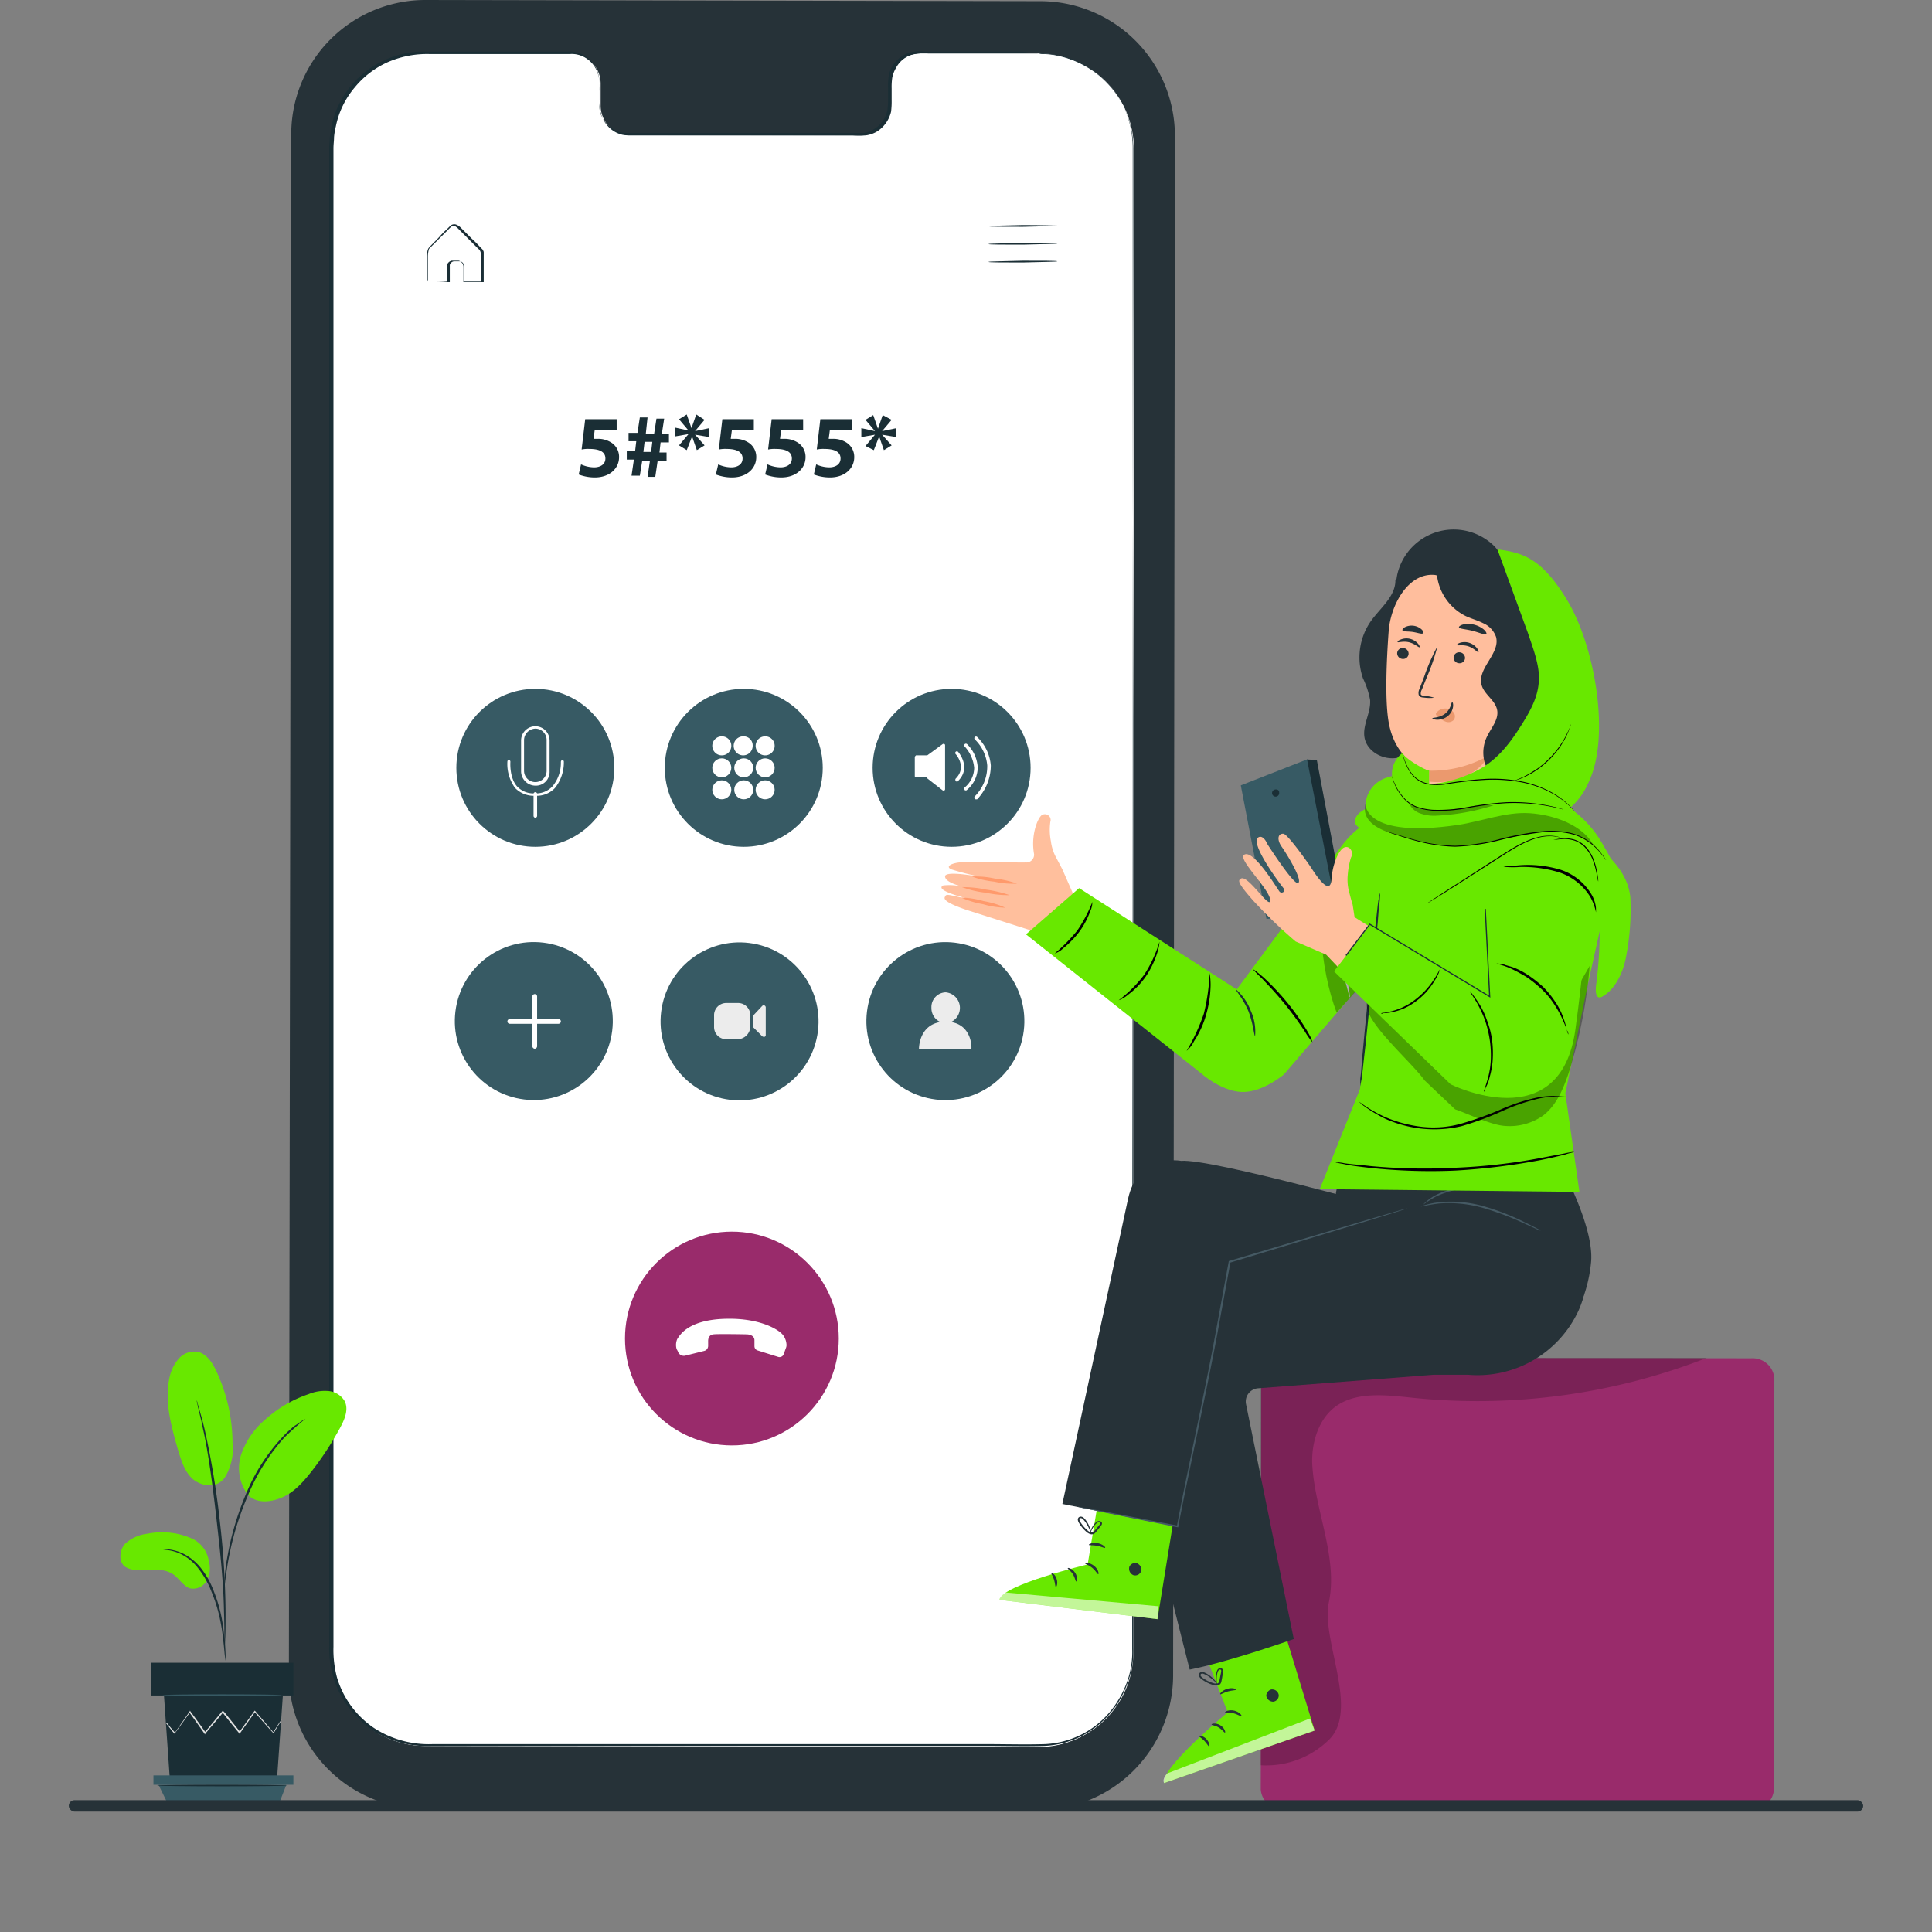 <svg xmlns="http://www.w3.org/2000/svg" xmlns:xlink="http://www.w3.org/1999/xlink" width="337" height="337" viewBox="0 0 337 337">
  <rect x="0" y="0" width="337" height="337" fill="#808080" stroke="none"/>
  <defs>
    <clipPath id="clip-path">
      <rect id="Rectangle_5427" data-name="Rectangle 5427" width="337" height="337" transform="translate(1561 1273)" fill="#f3aeae"/>
    </clipPath>
  </defs>
  <g id="Group_46919" data-name="Group 46919" transform="translate(-1072 -997)">
    <g id="Mask_Group_139" data-name="Mask Group 139" transform="translate(1122.49 997)">
      <path id="Path_11347" data-name="Path 11347" d="M130.624,315.725,23.31,315.518A23.5,23.5,0,0,1-.1,292.212L.314,23.41A23.386,23.386,0,0,1,23.724,0L131.038.207a23.5,23.5,0,0,1,23.41,23.307l-.311,268.905A23.52,23.52,0,0,1,130.624,315.725Z" transform="translate(0)" fill="#263238"/>
      <g id="Path_11034" transform="translate(7.254 9.323)">
        <path id="Path_11348" data-name="Path 11348" d="M130.576,9.1H109.859a5.265,5.265,0,0,0-5.076,5.283v3.729A5.192,5.192,0,0,1,99.708,23.4l-40.605-.1a5.2,5.2,0,0,1-5.076-5.283V14.283A5.263,5.263,0,0,0,48.952,9H23.677A16.49,16.49,0,0,0,7.207,25.366L7,287.849a16.4,16.4,0,0,0,16.366,16.366l107,.207a16.4,16.4,0,0,0,16.366-16.366l.311-262.483A16.579,16.579,0,0,0,130.576,9.1Z" transform="translate(-7 -9)" fill="#fff"/>
      </g>
      <g id="Group_18358" data-name="Group 18358" transform="translate(7.358 9.323)">
        <path id="Path_11349" data-name="Path 11349" d="M130.469,9h-20.82a5.2,5.2,0,0,0-5.076,5.283v3.729A5.2,5.2,0,0,1,99.5,23.295H59a5.2,5.2,0,0,1-5.076-5.283V14.283A5.2,5.2,0,0,0,48.845,9H23.466A16.335,16.335,0,0,0,7.1,25.366V287.849a16.4,16.4,0,0,0,16.366,16.366l107.106.1a16.4,16.4,0,0,0,16.366-16.366V25.47A16.512,16.512,0,0,0,130.469,9Z" transform="translate(-7.1 -9)" fill="#fff"/>
      </g>
      <g id="Group_18360" data-name="Group 18360" transform="translate(6.944 8.971)">
        <g id="Group_18359" data-name="Group 18359">
          <path id="Path_11350" data-name="Path 11350" d="M130.483,9.012H131a10.735,10.735,0,0,1,1.657.1,16.177,16.177,0,0,1,6.111,2.072,18.977,18.977,0,0,1,3.729,3,16.368,16.368,0,0,1,3.108,4.868,17.176,17.176,0,0,1,1.243,6.629v7.665c0,21.856,0,53.346.1,92.294V287.137a15.986,15.986,0,0,1-.622,4.972,18.829,18.829,0,0,1-2.072,4.661,17.132,17.132,0,0,1-3.418,3.833,15.908,15.908,0,0,1-9.426,3.625c-3.418.1-6.837,0-10.255,0H24.62a17.693,17.693,0,0,1-10.669-2.9,17.339,17.339,0,0,1-6.526-9.012,16.7,16.7,0,0,1-.725-5.49V25.482c0-.622.1-1.347.1-1.968.1-.622.207-1.347.311-1.968a16.411,16.411,0,0,1,9.53-11.5A16.126,16.126,0,0,1,23.9,8.7H48.341a4.526,4.526,0,0,1,3.211.932,4.869,4.869,0,0,1,1.968,2.59,8.489,8.489,0,0,1,.311,3.211v3.108a4.353,4.353,0,0,0,1.243,2.693,4.857,4.857,0,0,0,2.486,1.554,6.839,6.839,0,0,0,1.45.1H99.822a4.1,4.1,0,0,0,1.968-.725,5.024,5.024,0,0,0,2.279-3.315,12.534,12.534,0,0,0,.1-1.968V14.916a11.259,11.259,0,0,1,.1-1.865,5.1,5.1,0,0,1,.622-1.761,5.494,5.494,0,0,1,2.59-2.279A6.826,6.826,0,0,1,110.7,8.7H127.79a20.566,20.566,0,0,0,2.693.311H111.217a8.489,8.489,0,0,0-3.211.311A4.843,4.843,0,0,0,105.52,11.6a5.415,5.415,0,0,0-.622,1.657,11.258,11.258,0,0,0-.1,1.865v1.968a14.591,14.591,0,0,1-.1,2.072,5.651,5.651,0,0,1-2.382,3.418,4.965,4.965,0,0,1-2.072.725,16.712,16.712,0,0,1-2.279,0H59.425a7.84,7.84,0,0,1-1.554-.1,4.945,4.945,0,0,1-2.693-1.657,5.205,5.205,0,0,1-1.243-2.9,7.84,7.84,0,0,1-.1-1.554V15.538a7.771,7.771,0,0,0-.311-3.108,4.98,4.98,0,0,0-1.865-2.486,4.589,4.589,0,0,0-3-.829H24.206a17.2,17.2,0,0,0-7.147,1.347,15.661,15.661,0,0,0-5.9,4.454,15.085,15.085,0,0,0-3.315,6.837,11.675,11.675,0,0,0-.311,1.865c0,.622-.1,1.243-.1,1.968V286.929a18.715,18.715,0,0,0,.622,5.386,16.226,16.226,0,0,0,6.319,8.7,17.473,17.473,0,0,0,10.358,2.9h96.541c3.418,0,6.837.1,10.255,0a15.7,15.7,0,0,0,12.534-7.251,17.455,17.455,0,0,0,2.072-4.454,15.338,15.338,0,0,0,.622-4.868v-24.55c0-51.585.1-97.991.1-136.939s.1-70.541.1-92.294V25.9a17.176,17.176,0,0,0-1.243-6.629A16.369,16.369,0,0,0,142.6,14.4a15.823,15.823,0,0,0-3.729-3,16.751,16.751,0,0,0-6.111-2.175,10.736,10.736,0,0,0-1.657-.1A1.5,1.5,0,0,1,130.483,9.012Z" transform="translate(-6.7 -8.66)" fill="#1a2e35"/>
        </g>
      </g>
      <g id="Group_18361" data-name="Group 18361" transform="translate(121.923 39.259)">
        <path id="Path_11351" data-name="Path 11351" d="M129.716,38c0,.1-2.693.1-6.008.207-3.315,0-6.008,0-6.008-.1s2.693-.1,6.008-.207C127.023,37.9,129.716,38,129.716,38Z" transform="translate(-117.7 -37.9)" fill="#1a2e35"/>
      </g>
      <g id="Group_18362" data-name="Group 18362" transform="translate(121.923 42.366)">
        <path id="Path_11352" data-name="Path 11352" d="M129.716,41c0,.1-2.693.1-6.008.207-3.315,0-6.008,0-6.008-.1s2.693-.1,6.008-.207C127.023,40.9,129.716,40.9,129.716,41Z" transform="translate(-117.7 -40.9)" fill="#1a2e35"/>
      </g>
      <g id="Group_18363" data-name="Group 18363" transform="translate(121.923 45.474)">
        <path id="Path_11353" data-name="Path 11353" d="M129.716,44c0,.1-2.693.1-6.008.207-3.315,0-6.008,0-6.008-.1s2.693-.1,6.008-.207C127.023,43.9,129.716,43.9,129.716,44Z" transform="translate(-117.7 -43.9)" fill="#1a2e35"/>
      </g>
      <g id="Group_18364" data-name="Group 18364" transform="translate(24.035 39.114)">
        <path id="Path_11354" data-name="Path 11354" d="M23.2,47.849h.932a25.392,25.392,0,0,0,2.59-.1l-.1.1v-2.9a1.124,1.124,0,0,1,.829-.829H28.69a1.115,1.115,0,0,1,.829,1.036v2.693l-.1-.1h3.211l-.1.1V42.773a1.049,1.049,0,0,0-.414-.725l-1.45-1.45-1.347-1.347-.622-.622a2.746,2.746,0,0,0-.622-.518.91.91,0,0,0-.725.1l-.622.622-1.139,1.139-2.072,2.072a5.2,5.2,0,0,0-.207,1.243v4.143a1.634,1.634,0,0,0-.1.414V42.67a1.92,1.92,0,0,1,.207-.725c.622-.725,1.347-1.347,2.072-2.175a11.817,11.817,0,0,1,1.139-1.139l.622-.622a1.057,1.057,0,0,1,.932-.207,2.255,2.255,0,0,1,.829.518l.622.622,1.347,1.347a19.14,19.14,0,0,1,1.45,1.45l.414.414c.1.207.207.311.207.518v5.179H29.622v-2.8A.9.9,0,0,0,29,44.224H27.861a.889.889,0,0,0-.725.622v3H23.2Z" transform="translate(-23.2 -37.761)" fill="#1a2e35"/>
      </g>
      <g id="Group_18365" data-name="Group 18365" transform="translate(58.529 214.834)">
        <circle id="Ellipse_281" data-name="Ellipse 281" cx="18.645" cy="18.645" r="18.645" fill="#992b6b"/>
      </g>
      <g id="Group_18366" data-name="Group 18366" transform="translate(67.428 230.031)">
        <path id="Path_11355" data-name="Path 11355" d="M66.654,228.523l3.315-.829a.907.907,0,0,0,.725-.932v-.725s-.1-1.139.932-1.243c.829-.1,5.8,0,5.8,0s1.347,0,1.347,1.036v1.036a.779.779,0,0,0,.518.725l3.625,1.139a.778.778,0,0,0,.932-.414l.414-1.139a1.314,1.314,0,0,0,.1-.622,3.006,3.006,0,0,0-.622-1.657c-.725-.932-4.143-3.108-10.566-2.8-6.111.311-7.458,2.9-7.872,3.522a2.585,2.585,0,0,0-.1,1.761,3.45,3.45,0,0,1,.311.622A1.107,1.107,0,0,0,66.654,228.523Z" transform="translate(-65.091 -222.071)" fill="#fff"/>
      </g>
      <g id="Group_18367" data-name="Group 18367" transform="translate(29.111 120.158)">
        <circle id="Ellipse_282" data-name="Ellipse 282" cx="13.777" cy="13.777" r="13.777" fill="#375a64"/>
      </g>
      <g id="Group_18368" data-name="Group 18368" transform="translate(40.402 126.684)">
        <path id="Path_11356" data-name="Path 11356" d="M41.486,132.658A2.521,2.521,0,0,1,39,130.172v-5.386a2.486,2.486,0,1,1,4.972,0v5.386A2.392,2.392,0,0,1,41.486,132.658Zm0-9.944a2.037,2.037,0,0,0-1.968,1.968v5.386a1.968,1.968,0,0,0,3.936,0v-5.386A1.967,1.967,0,0,0,41.486,122.714Z" transform="translate(-39 -122.3)" fill="#fff"/>
      </g>
      <g id="Group_18369" data-name="Group 18369" transform="translate(38.01 132.588)">
        <path id="Path_11357" data-name="Path 11357" d="M41.569,134.215a4.532,4.532,0,0,1-3.522-1.347,7.089,7.089,0,0,1-1.347-4.661c0-.1.1-.207.311-.207.1,0,.207.1.207.311,0,0-.207,2.693,1.139,4.247a3.908,3.908,0,0,0,3.108,1.243,3.908,3.908,0,0,0,3.108-1.243,6.4,6.4,0,0,0,1.45-4.247c0-.1.1-.311.207-.311s.311.1.311.207a7.131,7.131,0,0,1-1.554,4.661A4.353,4.353,0,0,1,41.569,134.215Z" transform="translate(-36.691 -128)" fill="#fff"/>
      </g>
      <g id="Group_18370" data-name="Group 18370" transform="translate(42.577 138.182)">
        <path id="Path_11358" data-name="Path 11358" d="M41.411,137.854a.331.331,0,0,1-.311-.311v-3.833a.311.311,0,1,1,.622,0v3.833A.331.331,0,0,1,41.411,137.854Z" transform="translate(-41.1 -133.4)" fill="#fff"/>
      </g>
      <g id="Group_18371" data-name="Group 18371" transform="translate(65.469 120.158)">
        <circle id="Ellipse_283" data-name="Ellipse 283" cx="13.777" cy="13.777" r="13.777" fill="#375a64"/>
      </g>
      <g id="Group_18372" data-name="Group 18372" transform="translate(73.756 132.277)">
        <circle id="Ellipse_284" data-name="Ellipse 284" cx="1.657" cy="1.657" r="1.657" fill="#fff"/>
      </g>
      <g id="Group_18373" data-name="Group 18373" transform="translate(77.588 132.277)">
        <circle id="Ellipse_285" data-name="Ellipse 285" cx="1.657" cy="1.657" r="1.657" fill="#fff"/>
      </g>
      <g id="Group_18374" data-name="Group 18374" transform="translate(81.317 132.277)">
        <circle id="Ellipse_286" data-name="Ellipse 286" cx="1.657" cy="1.657" r="1.657" fill="#fff"/>
      </g>
      <g id="Group_18375" data-name="Group 18375" transform="translate(73.756 128.445)">
        <path id="Path_11359" data-name="Path 11359" d="M74.515,125.657A1.657,1.657,0,1,1,72.857,124,1.636,1.636,0,0,1,74.515,125.657Z" transform="translate(-71.2 -124)" fill="#fff"/>
      </g>
      <g id="Group_18376" data-name="Group 18376" transform="translate(77.485 128.445)">
        <path id="Path_11360" data-name="Path 11360" d="M78.115,125.657A1.657,1.657,0,1,1,76.457,124,1.576,1.576,0,0,1,78.115,125.657Z" transform="translate(-74.8 -124)" fill="#fff"/>
      </g>
      <g id="Group_18377" data-name="Group 18377" transform="translate(81.317 128.445)">
        <path id="Path_11361" data-name="Path 11361" d="M81.815,125.657A1.657,1.657,0,1,1,80.157,124,1.636,1.636,0,0,1,81.815,125.657Z" transform="translate(-78.5 -124)" fill="#fff"/>
      </g>
      <g id="Group_18378" data-name="Group 18378" transform="translate(73.756 136.11)">
        <circle id="Ellipse_287" data-name="Ellipse 287" cx="1.657" cy="1.657" r="1.657" fill="#fff"/>
      </g>
      <g id="Group_18379" data-name="Group 18379" transform="translate(77.588 136.11)">
        <circle id="Ellipse_288" data-name="Ellipse 288" cx="1.657" cy="1.657" r="1.657" fill="#fff"/>
      </g>
      <g id="Group_18380" data-name="Group 18380" transform="translate(81.317 136.11)">
        <circle id="Ellipse_289" data-name="Ellipse 289" cx="1.657" cy="1.657" r="1.657" fill="#fff"/>
      </g>
      <g id="Group_18381" data-name="Group 18381" transform="translate(101.724 120.158)">
        <circle id="Ellipse_290" data-name="Ellipse 290" cx="13.777" cy="13.777" r="13.777" fill="#375a64"/>
      </g>
      <g id="Group_18382" data-name="Group 18382" transform="translate(109.078 129.751)">
        <path id="Path_11362" data-name="Path 11362" d="M105.3,127.58v3.315a.223.223,0,0,0,.207.207h1.761c.1,0,.1,0,.1.1l2.8,2.175c.207.1.414,0,.414-.207v-7.665c0-.207-.207-.311-.414-.207l-2.693,1.968h-1.968C105.4,127.373,105.3,127.477,105.3,127.58Z" transform="translate(-105.3 -125.261)" fill="#fff"/>
      </g>
      <g id="Group_18383" data-name="Group 18383" transform="translate(119.462 128.471)">
        <path id="Path_11363" data-name="Path 11363" d="M115.61,134.979c-.1,0-.1,0-.207-.1a.315.315,0,0,1,0-.414,7.4,7.4,0,0,0,2.175-5.386,7.155,7.155,0,0,0-2.175-4.558.293.293,0,0,1,.414-.414,7.682,7.682,0,0,1,2.382,4.972,8.535,8.535,0,0,1-2.382,5.9Z" transform="translate(-115.325 -124.025)" fill="#fff"/>
      </g>
      <g id="Group_18384" data-name="Group 18384" transform="translate(117.701 129.714)">
        <path id="Path_11364" data-name="Path 11364" d="M113.91,133.382c-.1,0-.207,0-.207-.1a.315.315,0,0,1,0-.414,4.506,4.506,0,0,0,1.657-3.418,6.371,6.371,0,0,0-1.657-3.729.293.293,0,0,1,.414-.414,6.169,6.169,0,0,1,1.865,4.143,5.219,5.219,0,0,1-1.865,3.833C114.013,133.382,114.013,133.382,113.91,133.382Z" transform="translate(-113.625 -125.225)" fill="#fff"/>
      </g>
      <g id="Group_18385" data-name="Group 18385" transform="translate(116.148 131.06)">
        <path id="Path_11365" data-name="Path 11365" d="M112.41,131.782c-.1,0-.207,0-.207-.1a.315.315,0,0,1,0-.414c1.968-1.968.1-4.143,0-4.247a.293.293,0,1,1,.414-.414s2.382,2.693,0,5.076C112.617,131.782,112.513,131.782,112.41,131.782Z" transform="translate(-112.125 -126.525)" fill="#fff"/>
      </g>
      <g id="Group_18386" data-name="Group 18386" transform="translate(27.26 162.742)">
        <circle id="Ellipse_291" data-name="Ellipse 291" cx="13.777" cy="13.777" r="13.777" transform="translate(0 27.344) rotate(-82.952)" fill="#375a64"/>
      </g>
      <g id="Group_18387" data-name="Group 18387" transform="translate(42.37 173.4)">
        <path id="Path_11366" data-name="Path 11366" d="M41.314,176.93a.446.446,0,0,1-.414-.414v-8.7a.414.414,0,0,1,.829,0v8.7A.446.446,0,0,1,41.314,176.93Z" transform="translate(-40.9 -167.4)" fill="#fff"/>
      </g>
      <g id="Group_18388" data-name="Group 18388" transform="translate(38.019 177.751)">
        <path id="Path_11367" data-name="Path 11367" d="M45.608,172.429H37.114a.414.414,0,1,1,0-.829h8.494a.414.414,0,1,1,0,.829Z" transform="translate(-36.7 -171.6)" fill="#fff"/>
      </g>
      <g id="Group_18389" data-name="Group 18389" transform="translate(99.05 162.75)">
        <circle id="Ellipse_292" data-name="Ellipse 292" cx="13.777" cy="13.777" r="13.777" transform="translate(0 27.344) rotate(-82.952)" fill="#375a64"/>
      </g>
      <g id="Group_18390" data-name="Group 18390" transform="translate(109.803 173.09)">
        <path id="Path_11368" data-name="Path 11368" d="M111.594,172.279a2.728,2.728,0,0,0-.932-5.179,2.571,2.571,0,0,0-2.486,2.693,2.657,2.657,0,0,0,1.554,2.486c-3.833.622-3.729,4.765-3.729,4.765h9.115C115.219,177.148,115.426,172.9,111.594,172.279Z" transform="translate(-106 -167.1)" fill="#ececec"/>
      </g>
      <g id="Group_18391" data-name="Group 18391" transform="translate(63.149 162.798)">
        <circle id="Ellipse_293" data-name="Ellipse 293" cx="13.777" cy="13.777" r="13.777" transform="translate(0 27.344) rotate(-82.952)" fill="#375a64"/>
      </g>
      <g id="Group_18392" data-name="Group 18392" transform="translate(74.066 174.954)">
        <path id="Path_11369" data-name="Path 11369" d="M75.643,175.219H73.675a2.124,2.124,0,0,1-2.175-2.175v-1.968a2.124,2.124,0,0,1,2.175-2.175h1.968a2.124,2.124,0,0,1,2.175,2.175v1.968A2.26,2.26,0,0,1,75.643,175.219Z" transform="translate(-71.5 -168.9)" fill="#ececec"/>
      </g>
      <g id="Group_18393" data-name="Group 18393" transform="translate(80.903 175.364)">
        <path id="Path_11370" data-name="Path 11370" d="M78.1,173.133v-2.072l1.554-1.657a.361.361,0,0,1,.621.207v4.868c0,.311-.311.414-.621.207Z" transform="translate(-78.1 -169.296)" fill="#ececec"/>
      </g>
      <g id="Group_18394" data-name="Group 18394" transform="translate(50.449 72.302)">
        <path id="Path_11371" data-name="Path 11371" d="M55.329,72.465H51.5l-.207,1.554h.622a4.24,4.24,0,0,1,2.59.725,2.944,2.944,0,0,1,1.243,2.486c0,1.865-1.554,3.522-4.247,3.522a7.845,7.845,0,0,1-2.8-.518l.414-1.761a5.684,5.684,0,0,0,2.279.518c.932,0,1.968-.414,1.968-1.554,0-1.036-.829-1.657-2.8-1.657a5.473,5.473,0,0,0-1.347.1l.622-5.283h5.49Z" transform="translate(-48.7 -69.771)" fill="#1a2e35"/>
        <path id="Path_11372" data-name="Path 11372" d="M57.629,80.451l.414-2.8H56.8V76.2h1.45l.207-1.761H57.111v-1.45h1.554l.414-2.693h1.347l-.311,2.9h1.45l.414-2.693h1.347L62.911,73.2h1.243v1.45H62.7L62.5,76.411H63.74v1.45H62.186l-.414,2.8H60.425l.414-2.8H59.493l-.414,2.59Zm3.418-4.143.207-1.761H59.908L59.7,76.308Z" transform="translate(-48.41 -69.782)" fill="#1a2e35"/>
        <path id="Path_11373" data-name="Path 11373" d="M70.079,70.732,68.422,72.7h0l2.486-.518v1.554l-2.486-.414h0l1.657,1.865-1.347.829L67.9,73.633h0l-.932,2.382-1.347-.829,1.657-1.968h0l-2.382.414V72.079l2.382.518h0l-1.657-1.968,1.347-.829.829,2.382h0l.829-2.382Z" transform="translate(-48.119 -69.8)" fill="#1a2e35"/>
        <path id="Path_11374" data-name="Path 11374" d="M78.429,72.465H74.6l-.207,1.554h.621a4.24,4.24,0,0,1,2.59.725,2.944,2.944,0,0,1,1.243,2.486c0,1.865-1.554,3.522-4.247,3.522a7.845,7.845,0,0,1-2.8-.518l.414-1.761a5.684,5.684,0,0,0,2.279.518c.932,0,1.968-.414,1.968-1.554,0-1.036-.829-1.657-2.8-1.657a5.473,5.473,0,0,0-1.347.1l.621-5.283h5.49v1.865Z" transform="translate(-47.872 -69.771)" fill="#1a2e35"/>
        <path id="Path_11375" data-name="Path 11375" d="M86.729,72.465H82.9l-.207,1.554h.621a4.24,4.24,0,0,1,2.59.725,2.944,2.944,0,0,1,1.243,2.486c0,1.865-1.554,3.522-4.247,3.522a7.845,7.845,0,0,1-2.8-.518l.414-1.761a5.684,5.684,0,0,0,2.279.518c.932,0,1.968-.414,1.968-1.554,0-1.036-.829-1.657-2.8-1.657a5.473,5.473,0,0,0-1.347.1l.622-5.283h5.49Z" transform="translate(-47.574 -69.771)" fill="#1a2e35"/>
        <path id="Path_11376" data-name="Path 11376" d="M94.929,72.465H91.1l-.207,1.554h.621a4.24,4.24,0,0,1,2.59.725,2.944,2.944,0,0,1,1.243,2.486c0,1.865-1.554,3.522-4.247,3.522a7.845,7.845,0,0,1-2.8-.518l.414-1.761a5.684,5.684,0,0,0,2.279.518c.932,0,1.968-.414,1.968-1.554,0-1.036-.829-1.657-2.8-1.657a5.473,5.473,0,0,0-1.347.1l.622-5.283h5.49v1.865Z" transform="translate(-47.281 -69.771)" fill="#1a2e35"/>
        <path id="Path_11377" data-name="Path 11377" d="M101.583,70.729,99.925,72.7h0l2.486-.518v1.554l-2.486-.414h0l1.657,1.865-1.347.829-.829-2.382h0l-.932,2.382-1.45-.725,1.657-1.968h0l-2.382.414V72.179l2.382.518h0l-1.657-1.968,1.347-.829.829,2.382h0l.829-2.382Z" transform="translate(-46.994 -69.796)" fill="#1a2e35"/>
      </g>
    </g>
    <g id="Mask_Group_175" data-name="Mask Group 175" transform="translate(-489 -276)" clip-path="url(#clip-path)">
      <g id="Group_25310" data-name="Group 25310">
        <g id="Group_18751" data-name="Group 18751" transform="translate(1582 1508.736)">
          <g id="Group_18733" data-name="Group 18733" transform="translate(0)">
            <g id="Group_18719" data-name="Group 18719" transform="translate(0 31.551)">
              <g id="Group_18718" data-name="Group 18718">
                <path id="Path_11436" data-name="Path 11436" d="M372.146,234.54a12.819,12.819,0,0,0-7.955-.952,7,7,0,0,0-3.944,1.768c-.952,1.088-1.156,2.992-.068,3.944a3.981,3.981,0,0,0,2.516.612c2.108,0,4.42-.408,6.12.884.952.748,1.632,1.9,2.72,2.312a2.734,2.734,0,0,0,2.992-1.36,4.557,4.557,0,0,0,.34-3.4A5.164,5.164,0,0,0,372.146,234.54Z" transform="translate(-359.444 -233.352)" fill="#68e800"/>
              </g>
            </g>
            <g id="Group_18721" data-name="Group 18721" transform="translate(8.251)">
              <g id="Group_18720" data-name="Group 18720" transform="translate(0)">
                <path id="Path_11437" data-name="Path 11437" d="M363.541,208.947c-1.5,2.108-4.352,1.428-5.712.136s-1.9-3.2-2.448-4.964c-1.156-4.08-2.38-8.363-1.5-12.511a7.207,7.207,0,0,1,1.632-3.4,3.59,3.59,0,0,1,3.468-1.156c1.428.408,2.38,1.836,2.992,3.128a29.806,29.806,0,0,1,2.924,12.783,9.445,9.445,0,0,1-1.36,5.984" transform="translate(-353.583 -186.95)" fill="#68e800"/>
              </g>
            </g>
            <g id="Group_18723" data-name="Group 18723" transform="translate(20.717 6.866)">
              <g id="Group_18722" data-name="Group 18722">
                <path id="Path_11438" data-name="Path 11438" d="M325.974,215.238a7.719,7.719,0,0,1-1.224-7.072,14.01,14.01,0,0,1,4.216-6.12,21.663,21.663,0,0,1,7.547-4.42,7.315,7.315,0,0,1,3.4-.544,3.633,3.633,0,0,1,2.856,1.7c.816,1.5,0,3.332-.816,4.828a55.569,55.569,0,0,1-4.964,7.547c-1.5,1.9-3.2,3.808-5.44,4.624-2.244.884-4.624.748-5.78-.816" transform="translate(-324.403 -197.048)" fill="#68e800"/>
              </g>
            </g>
            <g id="Group_18726" data-name="Group 18726" transform="translate(7.262 34.507)">
              <g id="Group_18725" data-name="Group 18725" transform="translate(0)">
                <g id="Group_18724" data-name="Group 18724">
                  <path id="Path_11439" data-name="Path 11439" d="M366.483,257.147s-.068-.34-.136-.952c-.068-.68-.136-1.564-.272-2.652a34.424,34.424,0,0,0-.612-3.876,26.8,26.8,0,0,0-1.428-4.556,15.61,15.61,0,0,0-2.312-4.08,8.637,8.637,0,0,0-2.924-2.448,7.439,7.439,0,0,0-2.448-.748c-.612-.068-.952-.136-.952-.136h.952a8.082,8.082,0,0,1,2.584.68,9.173,9.173,0,0,1,3.128,2.448,14.817,14.817,0,0,1,2.38,4.216,25.265,25.265,0,0,1,1.36,4.624c.272,1.428.408,2.788.544,3.876.068,1.088.136,2.04.136,2.652Z" transform="translate(-355.4 -237.7)" fill="#1a2e35"/>
                </g>
              </g>
            </g>
            <g id="Group_18729" data-name="Group 18729" transform="translate(13.313 8.533)">
              <g id="Group_18728" data-name="Group 18728" transform="translate(0)">
                <g id="Group_18727" data-name="Group 18727">
                  <path id="Path_11440" data-name="Path 11440" d="M360.228,242.881v-1.768c0-1.088,0-2.72-.068-4.692-.068-3.944-.408-8.227-1.088-14.211-.612-5.644-1.428-12.239-2.312-16.523-.2-.952-.408-1.836-.544-2.584-.2-.748-.34-1.428-.476-1.972-.136-.476-.2-.884-.272-1.224a1.9,1.9,0,0,1-.068-.408,2.192,2.192,0,0,1,.136.408c.068.34.2.748.34,1.224.136.544.34,1.156.544,1.972.2.748.408,1.632.612,2.584a148.349,148.349,0,0,1,2.448,15.3,143.886,143.886,0,0,1,.952,15.5c0,1.972,0,3.6-.068,4.692,0,.544-.068.952-.068,1.292A.987.987,0,0,1,360.228,242.881Z" transform="translate(-355.4 -199.5)" fill="#1a2e35"/>
                </g>
              </g>
            </g>
            <g id="Group_18732" data-name="Group 18732" transform="translate(18.141 11.729)">
              <g id="Group_18731" data-name="Group 18731" transform="translate(0)">
                <g id="Group_18730" data-name="Group 18730">
                  <path id="Path_11441" data-name="Path 11441" d="M334.9,233.846v-1.36a32.218,32.218,0,0,1,.408-3.6c.272-1.5.612-3.332,1.156-5.236a50.092,50.092,0,0,1,2.176-6.256,32.546,32.546,0,0,1,6.46-10.063,14.125,14.125,0,0,1,1.5-1.428,2.662,2.662,0,0,1,.68-.544l.612-.408a7.762,7.762,0,0,1,1.156-.748,48.77,48.77,0,0,0-3.672,3.264,35.213,35.213,0,0,0-6.324,10,54.834,54.834,0,0,0-2.244,6.188c-.544,1.9-.952,3.74-1.224,5.236s-.408,2.72-.544,3.6C334.965,233.37,334.9,233.846,334.9,233.846Z" transform="translate(-334.897 -204.2)" fill="#1a2e35"/>
                </g>
              </g>
            </g>
          </g>
          <g id="Group_18735" data-name="Group 18735" transform="translate(7.602 60.006)">
            <g id="Group_18734" data-name="Group 18734" transform="translate(0)">
              <path id="Path_11442" data-name="Path 11442" d="M361.439,275.2l-1.02,14.551h-18.7L340.7,275.2Z" transform="translate(-340.7 -275.2)" fill="#1a2e35"/>
            </g>
          </g>
          <g id="Group_18737" data-name="Group 18737" transform="translate(5.358 54.294)">
            <g id="Group_18736" data-name="Group 18736" transform="translate(0)">
              <rect id="Rectangle_5431" data-name="Rectangle 5431" width="24.818" height="5.712" fill="#1a2e35"/>
            </g>
          </g>
          <g id="Group_18739" data-name="Group 18739" transform="translate(5.766 73.945)">
            <g id="Group_18738" data-name="Group 18738" transform="translate(0)">
              <path id="Path_11443" data-name="Path 11443" d="M362.41,295.7v1.632H338V295.7Z" transform="translate(-338 -295.7)" fill="#375a64"/>
            </g>
          </g>
          <g id="Group_18741" data-name="Group 18741" transform="translate(6.65 75.577)">
            <g id="Group_18740" data-name="Group 18740" transform="translate(0)">
              <path id="Path_11444" data-name="Path 11444" d="M361.014,300.888,362.1,298.1H339.8l1.36,2.788Z" transform="translate(-339.8 -298.1)" fill="#375a64"/>
            </g>
          </g>
          <g id="Group_18744" data-name="Group 18744" transform="translate(7.942 62.589)">
            <g id="Group_18743" data-name="Group 18743" transform="translate(0)">
              <g id="Group_18742" data-name="Group 18742">
                <path id="Path_11445" data-name="Path 11445" d="M341,281.176a.211.211,0,0,0,.068.136c.068.068.136.2.272.34.272.34.612.816,1.088,1.36l.068.068.068-.068q1.02-1.428,2.652-3.672h-.136c.816,1.156,1.7,2.38,2.652,3.74l.068.136.068-.136c.952-1.156,2.04-2.38,3.128-3.74h-.2l.2.2c.952,1.224,1.9,2.38,2.788,3.468l.068.136.068-.136c.952-1.36,1.836-2.584,2.652-3.74h-.136q1.938,2.244,3.264,3.672l.068.068.068-.068c.408-.748.748-1.292,1.02-1.7a3.9,3.9,0,0,0,.272-.476l.068-.136-.136.136c-.068.136-.2.272-.272.408-.272.408-.612.952-1.088,1.7h.068c-.816-.952-1.9-2.244-3.2-3.74l-.068-.068-.068.068q-1.224,1.734-2.652,3.672h.2c-.884-1.088-1.836-2.312-2.788-3.468l-.2-.2-.068-.136-.068.136c-1.088,1.292-2.108,2.584-3.128,3.74h.2q-1.428-2.04-2.652-3.672l-.068-.136-.068.136c-1.02,1.5-1.972,2.788-2.584,3.74h.068c-.476-.544-.884-1.02-1.156-1.36-.136-.136-.2-.272-.272-.34Z" transform="translate(-341 -279)" fill="#e1e1e1"/>
              </g>
            </g>
          </g>
          <g id="Group_18747" data-name="Group 18747" transform="translate(7.33 59.802)">
            <g id="Group_18746" data-name="Group 18746" transform="translate(0)">
              <g id="Group_18745" data-name="Group 18745">
                <path id="Path_11446" data-name="Path 11446" d="M341,275.036c0,.068,4.692.136,10.4.136,5.78,0,10.4-.068,10.4-.136s-4.692-.136-10.4-.136S341,274.968,341,275.036Z" transform="translate(-341 -274.9)" fill="#375a64"/>
              </g>
            </g>
          </g>
          <g id="Group_18750" data-name="Group 18750" transform="translate(6.378 75.577)">
            <g id="Group_18749" data-name="Group 18749" transform="translate(0)">
              <g id="Group_18748" data-name="Group 18748">
                <path id="Path_11447" data-name="Path 11447" d="M339.6,298.236c0,.068,5.1.136,11.355.136s11.355-.068,11.355-.136-5.1-.136-11.355-.136S339.6,298.168,339.6,298.236Z" transform="translate(-339.6 -298.1)" fill="#1a2e35"/>
              </g>
            </g>
          </g>
        </g>
        <g id="Group_24654" data-name="Group 24654" transform="translate(5892.048 -1769.334)">
          <g id="Group_24612" data-name="Group 24612" transform="translate(-4111.381 3279.199)">
            <g id="Group_24063" data-name="Group 24063" transform="translate(0.244 0)">
              <g id="Group_24062" data-name="Group 24062">
                <g id="Group_24061" data-name="Group 24061">
                  <path id="Path_13720" data-name="Path 13720" d="M128.594,395.138l-81.465-.066a3.794,3.794,0,0,1-4.028-3.545l.075-71.683A3.794,3.794,0,0,1,47.2,316.3l81.465.066a3.794,3.794,0,0,1,4.028,3.545l-.075,71.683A3.841,3.841,0,0,1,128.594,395.138Z" transform="translate(-43.1 -316.3)" fill="#992b6b"/>
                </g>
              </g>
            </g>
            <g id="Group_24068" data-name="Group 24068" transform="translate(0 0)" opacity="0.2">
              <g id="Group_24067" data-name="Group 24067">
                <g id="Group_24066" data-name="Group 24066">
                  <path id="Path_13722" data-name="Path 13722" d="M54.867,382.979c5.5-5.182-1.331-17.5.051-24.006,1.626-7.641-2.283-15.768-2.852-23.571a14.567,14.567,0,0,1,.732-5.934c2.764-7.722,10.16-6.909,16.338-6.259a109.919,109.919,0,0,0,51.7-6.909H47.271a4.2,4.2,0,0,0-4.227,4.227V387.35A15.641,15.641,0,0,0,54.867,382.979Z" transform="translate(-42.8 -316.3)"/>
                </g>
              </g>
            </g>
          </g>
          <g id="Group_24652" data-name="Group 24652" transform="matrix(0.998, 0.07, -0.07, 0.998, -82.161, 318.104)">
            <g id="Group_24651" data-name="Group 24651" transform="translate(2.358 2.82)">
              <path id="Path_13654" data-name="Path 13654" d="M440.08,423.908l6.486,15.741,11.721-4.836-6.579-19.423Z" transform="translate(-4263.063 2846.823)" fill="#ffbe9d"/>
              <path id="Path_13655" data-name="Path 13655" d="M444.479,449.379l3.829,8.113S437.2,468.066,438.1,470.569L463.644,459.6l-6.216-16.207Z" transform="translate(-4262.276 2836.006)" fill="#68e800"/>
              <path id="Path_13656" data-name="Path 13656" d="M466.282,458.995a1.141,1.141,0,0,1,1.227.884,1.086,1.086,0,0,1-.859,1.227,1.227,1.227,0,0,1-1.3-.939c-.037-.558.485-1.227,1.037-1.178" transform="translate(-4272.824 2829.981)" fill="#263238"/>
              <g id="Group_24012" data-name="Group 24012" transform="translate(-3824.314 3293.565)" opacity="0.6">
                <path id="Path_13657" data-name="Path 13657" d="M463.592,468.517l-.957-2.037-24.142,11.285s-.92.982-.448,1.724Z" transform="translate(-437.91 -466.48)" fill="#fff"/>
              </g>
              <path id="Path_13658" data-name="Path 13658" d="M454,466.158c.055.129.706-.086,1.491.055s1.338.516,1.43.417-.4-.736-1.356-.89S453.923,466.06,454,466.158Z" transform="translate(-4268.437 2827.383)" fill="#263238"/>
              <path id="Path_13659" data-name="Path 13659" d="M450.419,470c0,.129.651.11,1.3.454s1.013.853,1.135.8-.1-.8-.914-1.227S450.369,469.88,450.419,470Z" transform="translate(-4267.056 2825.803)" fill="#263238"/>
              <path id="Path_13660" data-name="Path 13660" d="M448.982,475.305c.123,0,.031-.718-.583-1.264s-1.313-.571-1.319-.442.509.338,1.006.792S448.872,475.342,448.982,475.305Z" transform="translate(-4265.767 2824.36)" fill="#263238"/>
              <path id="Path_13661" data-name="Path 13661" d="M452.26,460.633c.1.092.614-.325,1.326-.583s1.368-.27,1.387-.405-.7-.35-1.546-.037S452.156,460.56,452.26,460.633Z" transform="translate(-4267.762 2829.803)" fill="#263238"/>
              <path id="Path_13662" data-name="Path 13662" d="M431.465,402.7,412.94,346.276s.755-7.978,2.338-10.475,46.94-15.391,46.94-15.391,11.512-2.271,19.024.792,15.066,6.75,14.114,12.065a14.639,14.639,0,0,1-.687,2.369,19.374,19.374,0,0,1-18.41,12.39l-5.94.417-30.4,4.5a2.313,2.313,0,0,0-1.9,2.866l11.179,40.3S438.252,400.86,431.465,402.7Z" transform="translate(-4252.577 2883.83)" fill="#263238"/>
              <path id="Path_13663" data-name="Path 13663" d="M414.6,385.89l-1.123,16.986,12.648.835L428.8,383.38Z" transform="translate(-4252.786 2859.19)" fill="#ffbe9d"/>
              <path id="Path_13664" data-name="Path 13664" d="M403.64,411.46l-.927,9.684s-14.642,4.584-14.943,7.229l27.756,1.436,1.571-17.293Z" transform="translate(-4242.854 2848.342)" fill="#68e800"/>
              <path id="Path_13665" data-name="Path 13665" d="M410.795,416.576a1.036,1.036,0,0,1,.037-.5,3.068,3.068,0,0,1,.614-1.227,1.842,1.842,0,0,1,.344-.35.675.675,0,0,1,.614-.1.435.435,0,0,1,.27.258.479.479,0,0,1-.031.337,3.263,3.263,0,0,1-.313.5c-.227.319-.423.614-.712.994a.841.841,0,0,1-.755.27,1.749,1.749,0,0,1-.712-.313,6.419,6.419,0,0,1-1.019-.921,5.063,5.063,0,0,1-.393-.5,1.516,1.516,0,0,1-.288-.571.516.516,0,0,1,.344-.614.773.773,0,0,1,.663.166,4.3,4.3,0,0,1,.675.743,4.739,4.739,0,0,1,.614,1.227c.1.307.123.485.1.491a8.757,8.757,0,0,0-.933-1.6,3.948,3.948,0,0,0-.65-.675.515.515,0,0,0-.393-.11.258.258,0,0,0-.141.307,1.3,1.3,0,0,0,.252.466,5.43,5.43,0,0,0,.387.473,6.043,6.043,0,0,0,.97.865,1.314,1.314,0,0,0,.552.252.473.473,0,0,0,.454-.166c.245-.288.485-.651.706-.951a4.052,4.052,0,0,0,.3-.442q.092-.215-.074-.276c-.252-.1-.509.141-.687.35A4.479,4.479,0,0,0,410.795,416.576Z" transform="translate(-4250.838 2847.429)" fill="#263238"/>
              <path id="Path_13666" data-name="Path 13666" d="M425.334,425.952a1.135,1.135,0,0,1,.718,1.338,1.086,1.086,0,0,1-1.313.718,1.227,1.227,0,0,1-.761-1.442,1.135,1.135,0,0,1,1.454-.614" transform="translate(-4256.828 2842.773)" fill="#263238"/>
              <g id="Group_24013" data-name="Group 24013" transform="translate(-3855.107 3275.364)" opacity="0.6">
                <path id="Path_13667" data-name="Path 13667" d="M415.512,439.606l.037-2.258-26.639-.528s-1.264.473-1.172,1.35Z" transform="translate(-387.732 -436.82)" fill="#fff"/>
              </g>
              <path id="Path_13668" data-name="Path 13668" d="M411.4,426.932c0,.135.669.233,1.313.706s.976,1.056,1.1,1.006-.031-.841-.822-1.393S411.375,426.791,411.4,426.932Z" transform="translate(-4251.982 2842.406)" fill="#263238"/>
              <path id="Path_13669" data-name="Path 13669" d="M406.549,428.662c-.037.129.54.393.97.988s.534,1.227.669,1.227.258-.761-.288-1.491S406.561,428.533,406.549,428.662Z" transform="translate(-4250.107 2841.713)" fill="#263238"/>
              <path id="Path_13670" data-name="Path 13670" d="M402.952,432.725c.123.037.344-.614.037-1.393s-.927-1.086-.994-.976.313.522.558,1.154S402.817,432.707,402.952,432.725Z" transform="translate(-4248.346 2841.05)" fill="#263238"/>
              <path id="Path_13671" data-name="Path 13671" d="M412.069,421.394c.055.123.681-.031,1.448.061s1.35.368,1.424.252-.473-.614-1.375-.718S412.026,421.284,412.069,421.394Z" transform="translate(-4252.24 2844.667)" fill="#263238"/>
              <path id="Path_13672" data-name="Path 13672" d="M420.8,310.958s-7.567-.921-8.751,7.278-7.7,53.843-7.7,53.843l20.791,2.6,5.324-46.8,28.781-10.862S425.907,310.142,420.8,310.958Z" transform="translate(-4249.626 2887.194)" fill="#263238"/>
              <path id="Path_13673" data-name="Path 13673" d="M479.506,295.06s-5.143,12.715-4.3,14.194,12.384,7.861,12.384,7.861l29.18,12.629a24.883,24.883,0,0,0,3.553-12.145c.307-7.438-9.444-21.239-9.444-21.239Z" transform="translate(-4276.598 2893.31)" fill="#263238"/>
              <path id="Path_13674" data-name="Path 13674" d="M462.674,320l-.141.068-.43.178-1.675.663-6.266,2.424L432.518,331.6l.1-.129c-.43,3.866-.9,8.039-1.375,12.359-1.141,10.1-3.643,26.91-4.471,34.28v.135h-.129l-12.887-1.669-3.547-.485-.927-.135-.313-.055a2.071,2.071,0,0,1,.319,0l.933.1,3.553.4,12.887,1.559-.147.117c.816-7.364,3.287-24.185,4.4-34.286.485-4.3.951-8.493,1.387-12.359v-.1l.092-.037,21.681-8.156,6.3-2.344,1.694-.614.436-.147A.43.43,0,0,1,462.674,320Z" transform="translate(-4251.604 2883.675)" fill="#455a64"/>
              <path id="Path_13675" data-name="Path 13675" d="M520.594,321.118a4.1,4.1,0,0,1-.822-.258l-2.172-.816a48.31,48.31,0,0,0-7.364-2.191,21.841,21.841,0,0,0-7.646-.221,30.27,30.27,0,0,0-3.1.761,3.779,3.779,0,0,1,.785-.362,14.841,14.841,0,0,1,2.277-.614,20.609,20.609,0,0,1,7.751.129,41.344,41.344,0,0,1,7.407,2.3c.92.368,1.657.687,2.166.908A5.089,5.089,0,0,1,520.594,321.118Z" transform="translate(-4286.014 2884.791)" fill="#455a64"/>
              <path id="Path_13676" data-name="Path 13676" d="M516.925,312.046a23.256,23.256,0,0,0-2.59-.123c-.8,0-1.755.1-2.817.184s-2.222.178-3.43.356a15.765,15.765,0,0,0-5.9,1.915,18.707,18.707,0,0,0-2.08,1.534,2.455,2.455,0,0,1,.454-.54,8.771,8.771,0,0,1,1.5-1.2,14.967,14.967,0,0,1,5.971-2.044c1.227-.178,2.4-.264,3.461-.325s2.025-.123,2.835-.117a10.921,10.921,0,0,1,1.915.166A2.165,2.165,0,0,1,516.925,312.046Z" transform="translate(-4286.254 2886.886)" fill="#455a64"/>
              <path id="Path_13677" data-name="Path 13677" d="M449.126,456.91a1.288,1.288,0,0,1-.209-.515,3.645,3.645,0,0,1-.061-1.516,2.291,2.291,0,0,1,.141-.509.614.614,0,0,1,.522-.38.442.442,0,0,1,.362.141.613.613,0,0,1,.141.35,4.254,4.254,0,0,1-.037.614c-.055.417-.068.828-.16,1.313a.785.785,0,0,1-.54.614,1.645,1.645,0,0,1-.792,0,6.1,6.1,0,0,1-1.356-.466,6.249,6.249,0,0,1-.614-.325,1.711,1.711,0,0,1-.534-.442.614.614,0,0,1,0-.749.712.712,0,0,1,.675-.135,4.457,4.457,0,0,1,.97.448,5.166,5.166,0,0,1,1.172.951,1.572,1.572,0,0,1,.331.442,10.865,10.865,0,0,0-1.62-1.19,4.633,4.633,0,0,0-.908-.381.514.514,0,0,0-.405.068.288.288,0,0,0,0,.368,1.455,1.455,0,0,0,.454.35c.184.11.374.209.571.307a6.292,6.292,0,0,0,1.295.43,1.228,1.228,0,0,0,.614,0,.466.466,0,0,0,.325-.374c.08-.4.11-.865.166-1.27a3.5,3.5,0,0,0,.055-.577c0-.166-.086-.245-.2-.239-.276,0-.387.368-.442.657A5.3,5.3,0,0,0,449.126,456.91Z" transform="translate(-4265.296 2831.912)" fill="#263238"/>
            </g>
            <g id="Group_24649" data-name="Group 24649" transform="translate(268.104 -51.188)">
              <path id="Path_14388" data-name="Path 14388" d="M4711.415-22622.8s-4.293-.875-8.876,8.58,12.647,5.568,12.647,5.568Z" transform="translate(-8775 25813.176)" fill="#68e800"/>
              <g id="Group_24641" data-name="Group 24641" transform="translate(-8903.815 25779.66)">
                <g id="Group_24642" data-name="Group 24642" transform="translate(331.708 -1.45)">
                  <g id="Group_24642-2" data-name="Group 24642" transform="translate(4432.538 -22584.709)">
                    <g id="Group_18822" data-name="Group 18822">
                      <path id="Path_11476" data-name="Path 11476" d="M.263,75.254a10.439,10.439,0,0,1,3.11-.068c-2.1-.406-2.907-1.014-2.907-1.555.068-.946,4.935-.473,7.165-.2a51.946,51.946,0,0,1-6.219-1.082c-1.082-.473.2-1.082,1.352-1.284,1.352-.27,9.261-.608,11.559-.811A1.357,1.357,0,0,0,15.675,68.7c-.811-3.177.135-6.151.811-6.827a1,1,0,0,1,1.622,1.014,10.234,10.234,0,0,0,.338,3.38,7.982,7.982,0,0,0,.946,2.5c.541.879,1.014,1.622,1.42,2.3l2.2,4.191L52.381,96.413c2.1,11.2,2.62,10.61-6.33,4.826-5.345-3.452-15.68-6.221-28.727-18.922L4.657,79.242c-3.042-.811-4.191-1.42-3.988-1.96.27-.744.135-.473,5.813.27C6.482,77.552-1.63,76.4.263,75.254Z" transform="translate(0.024 -61.597)" fill="#ffbf9d"/>
                    </g>
                  </g>
                  <g id="Group_24643" data-name="Group 24643" transform="translate(4436.108 -22569.207)">
                    <g id="Group_18827" data-name="Group 18827">
                      <g id="Group_18826" data-name="Group 18826">
                        <g id="Group_18825" data-name="Group 18825">
                          <g id="Group_18824" data-name="Group 18824">
                            <path id="Path_11477" data-name="Path 11477" d="M9.674,84.992a14.983,14.983,0,0,1-3.921-.338A15.381,15.381,0,0,1,1.9,83.775a14.873,14.873,0,0,1,3.921.338A15.382,15.382,0,0,1,9.674,84.992Z" transform="translate(-1.9 -83.723)" fill="#ff9a6c"/>
                          </g>
                        </g>
                      </g>
                    </g>
                  </g>
                  <g id="Group_24644" data-name="Group 24644" transform="translate(4436.108 -22571.051)">
                    <g id="Group_18832" data-name="Group 18832">
                      <g id="Group_18831" data-name="Group 18831">
                        <g id="Group_18830" data-name="Group 18830">
                          <g id="Group_18829" data-name="Group 18829">
                            <path id="Path_11478" data-name="Path 11478" d="M10.282,81.877a18.507,18.507,0,0,1-4.191-.135A16.9,16.9,0,0,1,1.9,81.066a18.508,18.508,0,0,1,4.191.135A21.669,21.669,0,0,1,10.282,81.877Z" transform="translate(-1.9 -80.996)" fill="#ff9a6c"/>
                          </g>
                        </g>
                      </g>
                    </g>
                  </g>
                  <g id="Group_24645" data-name="Group 24645" transform="translate(4437.714 -22573.035)">
                    <g id="Group_18837" data-name="Group 18837">
                      <g id="Group_18836" data-name="Group 18836">
                        <g id="Group_18835" data-name="Group 18835">
                          <g id="Group_18834" data-name="Group 18834">
                            <path id="Path_11479" data-name="Path 11479" d="M10.708,78.831a14.756,14.756,0,0,1-3.988-.068A15.8,15.8,0,0,1,2.8,78.155a14.756,14.756,0,0,1,3.988.068A16.614,16.614,0,0,1,10.708,78.831Z" transform="translate(-2.797 -78.061)" fill="#ff9a6c"/>
                          </g>
                        </g>
                      </g>
                    </g>
                  </g>
                </g>
                <path id="Path_14246" data-name="Path 14246" d="M271.41,214.21,256.076,238.2,227.43,222.51l-8.68,8.69,32.24,22.09s3.519,2.745,7.114,2.69,7.194-3.539,7.194-3.539l17.025-22.867Z" transform="translate(4560.766 -22796.199)" fill="#68e800"/>
              </g>
              <g id="Group_24126" data-name="Group 24126" transform="translate(-4076.023 3184.039)">
                <g id="Group_24115" data-name="Group 24115">
                  <g id="Group_24114" data-name="Group 24114">
                    <g id="Group_24113" data-name="Group 24113">
                      <g id="Group_24112" data-name="Group 24112">
                        <g id="Group_24111" data-name="Group 24111">
                          <g id="Group_24110" data-name="Group 24110">
                            <path id="Path_13734" data-name="Path 13734" d="M110.441,199.367c-9.835,1.138-13.005,8.453-17.557,14.956L86.3,226.516l12.6,4.145L98,252.689l-5.771,17.882,45.193-2.682L133.769,250.9l2.6-19.345,2.438-16.094a12.013,12.013,0,0,0-7.234-13.005c-6.1-2.357-6.259-2.845-11.054-3.007-1.707-.081-8.86-.406-10.079-.081" transform="translate(-86.3 -199.226)" fill="#68e800"/>
                          </g>
                        </g>
                      </g>
                    </g>
                  </g>
                </g>
                <g id="Group_24120" data-name="Group 24120" transform="translate(11.623 19.162)">
                  <g id="Group_24119" data-name="Group 24119">
                    <g id="Group_24118" data-name="Group 24118">
                      <g id="Group_24117" data-name="Group 24117">
                        <g id="Group_24116" data-name="Group 24116">
                          <path id="Path_13735" data-name="Path 13735" d="M100.681,256.613s.081-.488.163-1.3c.081-.894.081-2.113.163-3.658.163-3.089.244-7.315.406-11.948.163-4.714.244-8.941.325-11.948,0-1.463,0-2.682.081-3.658,0-.894,0-1.3-.081-1.3,0,0-.081.488-.163,1.3-.081.894-.081,2.113-.163,3.658-.163,3.089-.244,7.315-.406,11.948-.163,4.714-.244,8.941-.325,11.948,0,1.463,0,2.682-.081,3.658C100.681,256.126,100.681,256.613,100.681,256.613Z" transform="translate(-100.6 -222.8)" fill="#1a2e35"/>
                        </g>
                      </g>
                    </g>
                  </g>
                </g>
                <g id="Group_24125" data-name="Group 24125" transform="translate(29.749 40.864)" opacity="0.3">
                  <g id="Group_24124" data-name="Group 24124">
                    <g id="Group_24123" data-name="Group 24123">
                      <g id="Group_24122" data-name="Group 24122">
                        <g id="Group_24121" data-name="Group 24121">
                          <path id="Path_13736" data-name="Path 13736" d="M122.9,249.5" transform="translate(-122.9 -249.5)" fill="none" stroke="#000" stroke-miterlimit="10" stroke-width="0.25"/>
                        </g>
                      </g>
                    </g>
                  </g>
                </g>
              </g>
              <g id="Group_24362" data-name="Group 24362" transform="translate(-4055.947 3178.816)">
                <g id="Group_24361" data-name="Group 24361">
                  <path id="Path_13771" data-name="Path 13771" d="M111,199.872V195.32a2.05,2.05,0,0,1,1.951-2.032l15.85-.488a2.067,2.067,0,0,1,2.113,1.951l.244,7.4-9.266,8.535-9.022.975-1.544-4.958Z" transform="translate(-111 -192.8)" fill="#ff4f5b"/>
                </g>
              </g>
              <g id="Group_24382" data-name="Group 24382" transform="translate(-4040.767 3188.547)">
                <g id="Group_24381" data-name="Group 24381">
                  <g id="Group_24380" data-name="Group 24380">
                    <path id="Path_13776" data-name="Path 13776" d="M139.124,204.957a15.226,15.226,0,0,1-1.707.081,9.557,9.557,0,0,0-3.9,1.3,8.921,8.921,0,0,0-2.926,2.845c-.569.894-.813,1.544-.894,1.463-.081,0,.081-.65.65-1.626a8.688,8.688,0,0,1,7.072-4.227A3.045,3.045,0,0,1,139.124,204.957Z" transform="translate(-129.676 -204.773)" fill="#1a2e35"/>
                  </g>
                </g>
              </g>
              <g id="Group_24385" data-name="Group 24385" transform="translate(-4052.973 3179.303)">
                <g id="Group_24384" data-name="Group 24384">
                  <g id="Group_24383" data-name="Group 24383">
                    <path id="Path_13777" data-name="Path 13777" d="M114.774,200.065a15.131,15.131,0,0,1-.081-3.333,17.06,17.06,0,0,1,.325-3.333,15.13,15.13,0,0,1,.081,3.333A9.488,9.488,0,0,1,114.774,200.065Z" transform="translate(-114.659 -193.4)" fill="#1a2e35"/>
                  </g>
                </g>
              </g>
              <g id="Group_24388" data-name="Group 24388" transform="translate(-4049.038 3179.223)">
                <g id="Group_24387" data-name="Group 24387">
                  <g id="Group_24386" data-name="Group 24386">
                    <path id="Path_13778" data-name="Path 13778" d="M119.906,199.64a12.439,12.439,0,0,1-.406-3.17,12.788,12.788,0,0,1,.244-3.17c.081,0,.081,1.463.163,3.17A11.56,11.56,0,0,1,119.906,199.64Z" transform="translate(-119.5 -193.3)" fill="#1a2e35"/>
                  </g>
                </g>
              </g>
              <g id="Group_24391" data-name="Group 24391" transform="translate(-4044.73 3178.979)">
                <g id="Group_24390" data-name="Group 24390">
                  <g id="Group_24389" data-name="Group 24389">
                    <path id="Path_13779" data-name="Path 13779" d="M125.125,199.5a16.419,16.419,0,0,1,0-6.5,23.283,23.283,0,0,1,.081,3.251A10.235,10.235,0,0,1,125.125,199.5Z" transform="translate(-124.8 -193)" fill="#1a2e35"/>
                  </g>
                </g>
              </g>
              <g id="Group_24394" data-name="Group 24394" transform="translate(-4040.178 3178.896)">
                <g id="Group_24393" data-name="Group 24393">
                  <g id="Group_24392" data-name="Group 24392">
                    <path id="Path_13780" data-name="Path 13780" d="M130.644,199.24a13.407,13.407,0,0,1-.244-3.17,16.043,16.043,0,0,1,.163-3.17,12.787,12.787,0,0,1,.244,3.17C130.888,197.858,130.806,199.24,130.644,199.24Z" transform="translate(-130.4 -192.9)" fill="#1a2e35"/>
                  </g>
                </g>
              </g>
              <g id="Group_24422" data-name="Group 24422" transform="translate(-4057.816 3198.229)">
                <g id="Group_24421" data-name="Group 24421">
                  <g id="Group_24420" data-name="Group 24420">
                    <path id="Path_13789" data-name="Path 13789" d="M123.412,216.7a8.6,8.6,0,0,1-2.032.894,21.338,21.338,0,0,1-5.283,1.382,12.463,12.463,0,0,1-5.446-.488,6.054,6.054,0,0,1-1.463-.732c-.325-.244-.488-.325-.488-.406s.732.406,2.032.813a13.154,13.154,0,0,0,5.283.406,23.038,23.038,0,0,0,5.2-1.3C122.6,216.941,123.412,216.616,123.412,216.7Z" transform="translate(-108.7 -216.684)" fill="#fafafa"/>
                  </g>
                </g>
              </g>
              <g id="Group_24440" data-name="Group 24440" transform="translate(-4057.654 3185.965)">
                <g id="Group_24439" data-name="Group 24439">
                  <g id="Group_24438" data-name="Group 24438">
                    <path id="Path_13795" data-name="Path 13795" d="M129.79,202.737a5.615,5.615,0,0,1-.813.406c-.488.244-1.3.569-2.276.975a25.54,25.54,0,0,1-7.8,1.869,12.64,12.64,0,0,1-7.722-2.032,7.269,7.269,0,0,1-1.788-1.626l-.488-.732a12.623,12.623,0,0,0,2.52,2.113,12.859,12.859,0,0,0,7.559,1.869,28.039,28.039,0,0,0,7.722-1.707c.894-.325,1.626-.569,2.276-.813A4.433,4.433,0,0,1,129.79,202.737Z" transform="translate(-108.9 -201.595)" fill="#fafafa"/>
                  </g>
                </g>
              </g>
              <g id="Group_24443" data-name="Group 24443" transform="translate(-4077.312 3206.938)">
                <g id="Group_24442" data-name="Group 24442">
                  <g id="Group_24441" data-name="Group 24441">
                    <path id="Path_13796" data-name="Path 13796" d="M89.878,242.912c-.081,0-.325-.975-.894-2.52a25.319,25.319,0,0,0-2.926-5.69,28.876,28.876,0,0,0-4.227-4.8A20.707,20.707,0,0,1,79.8,228.2a3.707,3.707,0,0,1,.65.325c.406.244.975.65,1.626,1.138a23.6,23.6,0,0,1,4.389,4.8,21.172,21.172,0,0,1,2.845,5.852c.244.813.406,1.463.488,1.869C89.878,242.668,89.959,242.912,89.878,242.912Z" transform="translate(-79.794 -228.2)" fill="#fafafa"/>
                  </g>
                </g>
              </g>
              <g id="Group_24458" data-name="Group 24458" transform="translate(-4064.563 3236.281)">
                <g id="Group_24457" data-name="Group 24457">
                  <g id="Group_24456" data-name="Group 24456">
                    <path id="Path_13801" data-name="Path 13801" d="M136.733,263.5s-.569,0-1.544.081a15.612,15.612,0,0,0-3.983.813,34.536,34.536,0,0,0-5.608,2.438,53.611,53.611,0,0,1-6.828,3.089,20.712,20.712,0,0,1-13.493-.406,24.5,24.5,0,0,1-3.658-1.87,5.114,5.114,0,0,1-.894-.65,1.4,1.4,0,0,0-.325-.244,23.5,23.5,0,0,0,4.958,2.52,23.113,23.113,0,0,0,5.934,1.219,18.048,18.048,0,0,0,7.315-.975,59.352,59.352,0,0,0,6.828-3.007,31.466,31.466,0,0,1,5.69-2.357,15.172,15.172,0,0,1,4.064-.65h1.544Z" transform="translate(-100.4 -263.5)"/>
                  </g>
                </g>
              </g>
              <g id="Group_24461" data-name="Group 24461" transform="translate(-4036.276 3224.793)">
                <g id="Group_24460" data-name="Group 24460">
                  <g id="Group_24459" data-name="Group 24459">
                    <path id="Path_13802" data-name="Path 13802" d="M143.816,249.393a16.494,16.494,0,0,1-4.227,1.3,15.546,15.546,0,0,1-4.389.406c0-.163,1.951-.325,4.308-.813A37.321,37.321,0,0,1,143.816,249.393Z" transform="translate(-135.2 -249.365)" fill="#fafafa"/>
                  </g>
                </g>
              </g>
              <g id="Group_24464" data-name="Group 24464" transform="translate(-4067.732 3245.793)">
                <g id="Group_24463" data-name="Group 24463">
                  <g id="Group_24462" data-name="Group 24462">
                    <path id="Path_13803" data-name="Path 13803" d="M137.954,275.2a3.413,3.413,0,0,1-.406.163,9.861,9.861,0,0,0-1.138.406c-.975.325-2.52.813-4.308,1.3a114.132,114.132,0,0,1-14.631,2.845,99.278,99.278,0,0,1-14.875.569c-1.869-.081-3.414-.163-4.471-.325-.488-.081-.894-.081-1.219-.163a.986.986,0,0,1-.406-.081h.406a7.021,7.021,0,0,1,1.219.081c1.057.081,2.6.081,4.471.163a101.3,101.3,0,0,0,14.793-.732,102.847,102.847,0,0,0,14.55-2.682c1.869-.488,3.333-.894,4.308-1.138.488-.163.894-.244,1.219-.325A3.694,3.694,0,0,1,137.954,275.2Z" transform="translate(-96.5 -275.2)"/>
                  </g>
                </g>
              </g>
              <g id="Group_24467" data-name="Group 24467" transform="translate(-4045.712 3213.279)" opacity="0.3">
                <g id="Group_24466" data-name="Group 24466">
                  <g id="Group_24465" data-name="Group 24465">
                    <path id="Path_13804" data-name="Path 13804" d="M117.488,262.579c2.2.569,6.364,2.276,8.8,2.276a10.139,10.139,0,0,0,6.584-2.276c2.195-1.951,3.17-4.877,3.9-7.641A82.758,82.758,0,0,0,139.133,236s-4.714,9.754-6.421,12.761c-1.463,2.682-29.894-7.882-31.763-4.062-1.382,3.007,8.162,9.918,10.883,13.225" transform="translate(-119.3 -236)"/>
                  </g>
                </g>
              </g>
              <g id="freepik--Character--inject-2" transform="translate(-4368.487 2979.764)">
                <path id="Path_13929" data-name="Path 13929" d="M428.534,322.512c-1.114-6.32-8.046-9.18-10.354-11.282l3.469,4.64a75.723,75.723,0,0,1,2,22.391c-.047.822.043,1.929.629,2.046a.815.815,0,0,0,.585-.183c2.049-1.314,3.379-4.324,3.675-7.424A43.31,43.31,0,0,0,428.534,322.512Z" transform="translate(-79.684 -101.44)" fill="#68e800"/>
                <path id="Path_13953" data-name="Path 13953" d="M311.967,198.159c-.722-7.2-2.248-14.375-1.932-21.619l-5.924,3.7c.3,2.867-2.282,5.089-3.775,7.55a11.056,11.056,0,0,0-.642,10.041,14.735,14.735,0,0,1,1.483,3.625c.333,2.189-1.021,4.414-.522,6.572.572,2.485,3.612,3.848,6.063,3.15a7.781,7.781,0,0,0,4.929-5.425A19.868,19.868,0,0,0,311.967,198.159Z" transform="translate(0 -11.548)" fill="#263238"/>
                <path id="Path_13954" data-name="Path 13954" d="M315.48,167.473a10.085,10.085,0,0,1,16.63-5.674,21.949,21.949,0,0,0,3.216,2.91c1.414.828,1.6.549,3.153,1.051s4.607,4.567,4.656,6.2l1.211,7.118c.04,1.68-2.056,2.761-3.679,2.328s-2.767-1.866-3.7-3.27a11.708,11.708,0,0,0-3.25-3.805c-2.378-1.46-5.431-.715-8.126,0s-5.824,1.33-8.066-.333C315.613,172.555,315.041,169.828,315.48,167.473Z" transform="translate(-11.049)" fill="#263238"/>
                <path id="Path_13955" data-name="Path 13955" d="M313.178,194.159c0-4.683,2.757-10.594,7.434-10.381l14.734,2.794a2.737,2.737,0,0,1,2.614,2.628l.555,35.09h.1s-5.119,12.872-14.9,10.457c-1.939-.479-.506-5.305-1.018-7.42l-.1.02c-.02-.256-.037-.492-.057-.735a23,23,0,0,1-.356-4.8h0c-.2-2.824-.273-3.991-.273-3.955s-6.02-.632-7.723-8.332C313.351,205.714,313.161,199.365,313.178,194.159Z" transform="translate(-9.606 -16.376)" fill="#ffbe9d"/>
                <path id="Path_13956" data-name="Path 13956" d="M321,231.491a1,1,0,0,0,1.021.948.955.955,0,0,0,.975-.961,1,1,0,0,0-1.021-.948.955.955,0,0,0-.975.961Z" transform="translate(-15.682 -50.039)" fill="#263238"/>
                <path id="Path_13957" data-name="Path 13957" d="M317.87,222.321c.13.123.851-.482,1.926-.542s1.893.426,2,.289c.057-.063-.086-.289-.442-.519a2.737,2.737,0,0,0-1.613-.392,2.631,2.631,0,0,0-1.5.609C317.9,222.025,317.8,222.268,317.87,222.321Z" transform="translate(45.546 -108.612) rotate(13)" fill="#263238"/>
                <path id="Path_13958" data-name="Path 13958" d="M350.1,229.86a1,1,0,0,0,1.021.948.955.955,0,0,0,.975-.961,1,1,0,0,0-1.031-.948.955.955,0,0,0-.965.961Z" transform="translate(-34.915 -48.349)" fill="#263238"/>
                <path id="Path_13959" data-name="Path 13959" d="M349.621,221.015c.13.12.851-.482,1.926-.545s1.893.429,2,.289c.053-.063-.083-.289-.442-.519a2.761,2.761,0,0,0-1.613-.392,2.661,2.661,0,0,0-1.523.6C349.654,220.716,349.554,220.959,349.621,221.015Z" transform="matrix(0.951, 0.309, -0.309, 0.951, 51.423, -138.898)" fill="#263238"/>
                <path id="Path_13960" data-name="Path 13960" d="M333.826,230a6.95,6.95,0,0,0-1.763-.21c-.276,0-.539-.053-.6-.236a1.407,1.407,0,0,1,.133-.825c.22-.665.446-1.387.685-2.132a35.629,35.629,0,0,0,1.49-5.568,34.9,34.9,0,0,0-1.936,5.431l-.649,2.149a1.563,1.563,0,0,0-.077,1.081.685.685,0,0,0,.476.376,1.844,1.844,0,0,0,.469.037A7.077,7.077,0,0,0,333.826,230Z" transform="translate(-21.536 -41.24)" fill="#263238"/>
                <path id="Path_13961" data-name="Path 13961" d="M339.46,279.476A19.83,19.83,0,0,0,349.7,276.07s-2.3,5.571-10.125,5.322Z" transform="translate(-27.147 -77.974)" fill="#eb996e"/>
                <path id="Path_13962" data-name="Path 13962" d="M341.02,254.035a1.929,1.929,0,0,1,1.69-.822,1.749,1.749,0,0,1,1.257.579,1.121,1.121,0,0,1,.163,1.274,1.3,1.3,0,0,1-1.384.442,4.032,4.032,0,0,1-1.42-.738,1.172,1.172,0,0,1-.333-.3.359.359,0,0,1-.023-.4" transform="translate(-28.122 -62.718)" fill="#eb996e"/>
                <path id="Path_13963" data-name="Path 13963" d="M342.48,249.659c-.176,0-.11,1.164-1.054,2.049s-2.2.835-2.2,1c0,.073.289.21.815.193a2.9,2.9,0,0,0,1.836-.765,2.524,2.524,0,0,0,.808-1.716C342.712,249.929,342.563,249.646,342.48,249.659Z" transform="translate(-26.994 -60.347)" fill="#263238"/>
                <path id="Path_13964" data-name="Path 13964" d="M348.1,209.228c.123.286,1.187.083,2.455.16s2.308.356,2.458.083c.067-.13-.126-.392-.552-.665a4.277,4.277,0,0,0-3.745-.186C348.268,208.848,348.065,209.091,348.1,209.228Z" transform="translate(-4.262 -73.893) rotate(7)" fill="#263238"/>
                <path id="Path_13965" data-name="Path 13965" d="M318.462,212.8c.2.233.928-.063,1.816-.13s1.663.067,1.809-.2c.07-.13-.063-.366-.409-.575a2.624,2.624,0,0,0-2.92.266C318.459,212.426,318.373,212.682,318.462,212.8Z" transform="translate(24.711 -82.573) rotate(9)" fill="#263238"/>
                <path id="Path_13966" data-name="Path 13966" d="M335.918,175.995l.605-.885a49.973,49.973,0,0,1,13.288,2.521,10.921,10.921,0,0,1,4.69,2.611c1.7,1.823,2.112,4.457,2.445,6.925,1.271,9.389,2.441,19.072.033,28.238a5.019,5.019,0,0,0-3.559-1.71,14.6,14.6,0,0,1-3.991-.712,5.342,5.342,0,0,1-2.867-3.24,6.389,6.389,0,0,1,.21-4.36c.629-1.54,1.823-3.063,1.407-4.656-.436-1.686-2.455-2.541-3.02-4.188-.975-2.847,2.927-5.7,1.926-8.538a4.07,4.07,0,0,0-2.375-2.2c-1.024-.432-2.129-.642-3.163-1.044A9.127,9.127,0,0,1,335.918,175.995Z" transform="translate(-24.779 -10.594)" fill="#263238"/>
                <path id="Path_13967" data-name="Path 13967" d="M356.07,175.963c-4.836-6.779-8.112-7.6-12.662-7.853l6.32,14.169c.948,2.282,2.252,5.049,2.455,7.507.24,2.917-.772,5.358-2.125,7.949-1.623,3.113-3.406,6.08-6.2,8.209s-9,4.806-12.23,3.426l4.5,2.518,10.75.04,12.523.05a12.358,12.358,0,0,0,2.751-4.6C365.383,199.082,361.465,183.523,356.07,175.963Z" transform="translate(-21.921 -5.922)" fill="#68e800"/>
                <path id="Path_13968" data-name="Path 13968" d="M348.831,293.54s-2.694-5.528-6.21-8.568-5.674-3.01-10.69-2.584-12.034,1.217-13.7.795l-.156-2.328c-.825-.083-4.207-1.73-4.866-2.724a4.533,4.533,0,0,0-1.52,4.121l-.822.309a5.252,5.252,0,0,0-3.3,6.17,2.839,2.839,0,0,0,2.584,2.2c6.02,1.041,22.115-3.309,26.961-3.326S348.831,293.54,348.831,293.54Z" transform="translate(-5.766 -79.349)" fill="#68e800"/>
                <path id="Path_13969" data-name="Path 13969" d="M314,308.258a2.507,2.507,0,0,1,.422.023c.273.027.665.07,1.194.106a36.05,36.05,0,0,0,4.41.073,39.2,39.2,0,0,0,6.473-.878c1.2-.263,2.458-.582,3.745-.955l3.971-1.227a21.04,21.04,0,0,1,7.953-1.148,15.121,15.121,0,0,1,6.24,2,14.514,14.514,0,0,1,3.436,2.8,10.536,10.536,0,0,1,.758.938,2.7,2.7,0,0,1,.236.333,1.811,1.811,0,0,1-.279-.313c-.17-.216-.439-.519-.795-.9a15.127,15.127,0,0,0-9.619-4.623,21.122,21.122,0,0,0-7.85,1.157c-1.36.409-2.681.845-3.975,1.221s-2.554.688-3.768.945a37.461,37.461,0,0,1-6.519.825,31.568,31.568,0,0,1-4.427-.163c-.519-.053-.921-.113-1.191-.156A2.432,2.432,0,0,1,314,308.258Z" transform="translate(-10.155 -96.745)" fill="#263238"/>
                <path id="Path_13970" data-name="Path 13970" d="M345.045,300.267c-6.073-7.9-16.98-9.622-26.126-5.671l-9.646,2.046c-2.544.439-6.625,1.267-6.818,3.625-.176,2.5,7.813,1.8,9.012,4,2.242,3.9,2.106,8.474,4.348,12.379,1.058,1.846.078,3.619,1.621,5.086s.169,5.9,2.285,5.674c1.4-.811.935-3.25,2.432-5.086,3.223-3.955,4.058-12.026,7.075-16.137s4.641-4.623,10.98-5.012c1.151-.073,7.9,4.038,7.9,4.038C348.2,304.74,345.335,300.636,345.045,300.267Z" transform="translate(-2.428 -89.182)" fill="#68e800"/>
                <g id="Group_24616" data-name="Group 24616" transform="translate(301.58 207.678)" opacity="0.3">
                  <path id="Path_13971" data-name="Path 13971" d="M335.985,304.88c-4.194,0-8.315,2.016-12.38,2.914-16.351,3.6-16.351-2.568-16.351-2.568h0c-.512,2.9,2.209,4.227,5.072,4.893,5.468,1.264,11.309,1.942,15.253.682,3.18-1,6.5-1.74,9.709-2.661s7.833-.569,10.264,1.713C345.378,306.277,340.179,304.87,335.985,304.88Z" transform="translate(-307.192 -304.88)"/>
                </g>
                <g id="Group_24617" data-name="Group 24617" transform="translate(308.827 206.751)" opacity="0.3">
                  <path id="Path_13972" data-name="Path 13972" d="M329.276,302.576a3.28,3.28,0,0,0,2.062,1.786,7.228,7.228,0,0,0,2.791.24,38.442,38.442,0,0,0,9.942-2.5c-2.588-.09-5.092.812-7.63,1.33s-5.4.552-7.46-1" transform="translate(-328.98 -302.091)"/>
                </g>
                <path id="Path_13973" data-name="Path 13973" d="M357.609,317.638a.744.744,0,0,1-.076-.073l-.2-.233c-.176-.21-.446-.5-.8-.875a10.438,10.438,0,0,0-3.556-2.445,10.155,10.155,0,0,0-2.92-.632,15.266,15.266,0,0,0-3.436.11,59.136,59.136,0,0,0-7.673,1.952,36.675,36.675,0,0,1-7.75,1.706,28.4,28.4,0,0,1-6.469-.462c-1.816-.333-3.263-.718-4.264-.968l-1.151-.293-.3-.08-.1-.033a.362.362,0,0,1,.106,0l.3.063,1.157.263c1,.229,2.455.592,4.271.911a28.7,28.7,0,0,0,6.436.426,34.808,34.808,0,0,0,7.713-1.713,51.6,51.6,0,0,1,7.7-1.946,15.354,15.354,0,0,1,3.472-.093,9.383,9.383,0,0,1,6.509,3.173c.353.383.615.682.782.9l.19.243Z" transform="translate(-13.432 -102.732)"/>
                <path id="Path_13974" data-name="Path 13974" d="M355.453,286.113a.452.452,0,0,1-.07-.057l-.193-.176c-.163-.16-.419-.382-.752-.665a14.905,14.905,0,0,0-3.126-1.942,18.226,18.226,0,0,0-5.235-1.5,26.584,26.584,0,0,0-6.682.017,63.423,63.423,0,0,0-6.6,1.231,9.75,9.75,0,0,1-2.937.233,4.743,4.743,0,0,1-2.4-.871,5.907,5.907,0,0,1-1.43-1.563,9.692,9.692,0,0,1-.742-1.414c-.17-.4-.283-.725-.356-.945l-.077-.249a.3.3,0,0,1-.02-.086.49.49,0,0,1,.037.08c.02.053.057.146.093.246.083.213.206.529.386.928a10.084,10.084,0,0,0,.762,1.387,5.844,5.844,0,0,0,1.42,1.517,4.657,4.657,0,0,0,2.348.828,9.7,9.7,0,0,0,2.887-.246,60.314,60.314,0,0,1,6.612-1.244,26.277,26.277,0,0,1,6.725,0,18.12,18.12,0,0,1,5.265,1.553,14.138,14.138,0,0,1,3.117,2,9.826,9.826,0,0,1,.735.692l.18.186C355.436,286.089,355.456,286.109,355.453,286.113Z" transform="translate(-17.383 -79.342)"/>
                <path id="Path_13975" data-name="Path 13975" d="M350.421,294.225h-.083l-.246-.04-.948-.156a34.14,34.14,0,0,0-3.506-.356,32.286,32.286,0,0,0-5.222.166,53.283,53.283,0,0,0-6.293,1.234,26.351,26.351,0,0,1-6.349.968,11.274,11.274,0,0,1-2.791-.333,5.594,5.594,0,0,1-2.155-1.167,8.777,8.777,0,0,1-2.135-2.807,6.275,6.275,0,0,1-.462-1.214.292.292,0,0,1,.037.077l.09.233c.083.206.21.5.4.871a8.982,8.982,0,0,0,2.155,2.747,5.531,5.531,0,0,0,2.112,1.121,11.174,11.174,0,0,0,2.754.316,27.81,27.81,0,0,0,6.32-.978,51.541,51.541,0,0,1,6.32-1.231,31.809,31.809,0,0,1,5.245-.13,30.536,30.536,0,0,1,3.512.409c.412.077.728.14.945.19l.243.057A.163.163,0,0,1,350.421,294.225Z" transform="translate(-14.313 -87.618)"/>
                <path id="Path_13976" data-name="Path 13976" d="M393.387,256.78a4.332,4.332,0,0,1-.126.559,5.885,5.885,0,0,1-.193.645c-.086.249-.17.536-.3.838s-.263.642-.439,1-.373.712-.589,1.094a15.49,15.49,0,0,1-3.729,4.254c-.349.266-.665.522-1,.728s-.632.4-.921.565-.555.3-.788.412a5.564,5.564,0,0,1-.615.276,3.828,3.828,0,0,1-.535.2,3.519,3.519,0,0,1,.509-.259c.166-.076.369-.173.6-.3s.5-.253.772-.432.589-.353.9-.579.642-.469,1-.732a16.3,16.3,0,0,0,3.692-4.217c.216-.376.429-.728.6-1.074s.333-.665.456-.971.229-.579.333-.822a5.989,5.989,0,0,0,.216-.632A3.362,3.362,0,0,1,393.387,256.78Z" transform="translate(-56.973 -65.1)"/>
                <path id="Path_13977" data-name="Path 13977" d="M365.635,316.056a1.591,1.591,0,0,1-.269-.023l-.333-.043c-.126-.017-.276,0-.439-.023a7.917,7.917,0,0,0-2.767.429,13.152,13.152,0,0,0-1.786.765,21.2,21.2,0,0,0-1.919,1.144c-1.31.875-2.681,1.946-4.151,3.027l-7.5,5.571-2.292,1.663-.629.432a1.261,1.261,0,0,1-.226.146,1.866,1.866,0,0,1,.2-.173l.609-.472,2.258-1.713,7.484-5.594c1.47-1.078,2.84-2.149,4.168-3.02a20.934,20.934,0,0,1,1.939-1.141,13.287,13.287,0,0,1,1.816-.752,7.676,7.676,0,0,1,2.807-.379,2.829,2.829,0,0,1,.442.037l.333.06A1.483,1.483,0,0,1,365.635,316.056Z" transform="translate(-29.723 -104.549)"/>
                <path id="Path_13978" data-name="Path 13978" d="M426.089,332.787a2.43,2.43,0,0,1-.146-.469c-.08-.3-.193-.745-.353-1.284a12.8,12.8,0,0,0-.682-1.846,6.983,6.983,0,0,0-1.347-1.962,4.62,4.62,0,0,0-2.016-1.221,5.6,5.6,0,0,0-1.936-.17,15.79,15.79,0,0,0-1.789.306.406.406,0,0,1,.116-.053c.08-.03.2-.07.333-.113a7.071,7.071,0,0,1,1.33-.259,5.454,5.454,0,0,1,2,.136,4.706,4.706,0,0,1,2.1,1.251,6.922,6.922,0,0,1,1.37,2.019,12.2,12.2,0,0,1,.665,1.879c.143.545.239,1,.3,1.3a2.811,2.811,0,0,1,.063.482Z" transform="translate(-83.023 -114.083)"/>
              </g>
              <g id="Group_24397" data-name="Group 24397" transform="translate(-4086.634 3227.342) rotate(159)">
                <g id="Group_24396" data-name="Group 24396" transform="translate(-3.018 -3.301)">
                  <g id="Group_24395" data-name="Group 24395">
                    <path id="Path_13781" data-name="Path 13781" d="M.618,0A8.718,8.718,0,0,0,.049,4.473,9.43,9.43,0,0,0,1.431,8.782C1.594,8.7.7,6.912.456,4.473.293,2.035.781.084.618,0Z" transform="translate(0 0)" fill="#1a2e35"/>
                  </g>
                </g>
              </g>
              <g id="Group_24446" data-name="Group 24446" transform="translate(-4084.457 3217.92) rotate(-41)">
                <g id="Group_24445" data-name="Group 24445">
                  <g id="Group_24444" data-name="Group 24444">
                    <path id="Path_13797" data-name="Path 13797" d="M76.35,250.492a13.716,13.716,0,0,1,.081-2.425c.081-1.455.163-3.534.081-5.821s-.325-4.3-.488-5.821C75.781,234.97,75.7,234,75.7,234l.244.624c.081.416.244.97.406,1.732a44.606,44.606,0,0,1,.65,5.821A41.91,41.91,0,0,1,76.838,248c-.081.762-.163,1.317-.244,1.732C76.432,250.284,76.35,250.492,76.35,250.492Z" transform="translate(-75.7 -234)"/>
                  </g>
                </g>
              </g>
              <g id="Group_24449" data-name="Group 24449" transform="matrix(0.616, -0.788, 0.788, 0.616, -4099.751, 3229.199)">
                <g id="Group_24448" data-name="Group 24448">
                  <g id="Group_24447" data-name="Group 24447">
                    <path id="Path_13798" data-name="Path 13798" d="M70.761,230.4a12.712,12.712,0,0,1-1.463,1.544,19.727,19.727,0,0,1-4.308,2.845,16.489,16.489,0,0,1-4.877,1.544,5.279,5.279,0,0,1-2.113.163,34.132,34.132,0,0,0,6.828-2.113A35.756,35.756,0,0,0,70.761,230.4Z" transform="translate(-58 -230.39)"/>
                  </g>
                </g>
              </g>
              <g id="Group_24452" data-name="Group 24452" transform="matrix(0.616, -0.788, 0.788, 0.616, -4108.611, 3224.031)">
                <g id="Group_24451" data-name="Group 24451">
                  <g id="Group_24450" data-name="Group 24450">
                    <path id="Path_13799" data-name="Path 13799" d="M68.655,217.9a7.584,7.584,0,0,1-1.626.975,15.733,15.733,0,0,1-4.389,1.3,13.494,13.494,0,0,1-4.552-.163,4.961,4.961,0,0,1-1.788-.569,22.31,22.31,0,0,0,6.34.325A22.233,22.233,0,0,0,68.655,217.9Z" transform="translate(-56.3 -217.886)"/>
                  </g>
                </g>
              </g>
              <g id="Group_24455" data-name="Group 24455" transform="matrix(0.616, -0.788, 0.788, 0.616, -4119.96, 3216.918)">
                <g id="Group_24454" data-name="Group 24454">
                  <g id="Group_24453" data-name="Group 24453">
                    <path id="Path_13800" data-name="Path 13800" d="M65.654,201.5a3.971,3.971,0,0,1-1.463.813,14.343,14.343,0,0,1-3.9.975,15.957,15.957,0,0,1-4.064-.163,3.427,3.427,0,0,1-1.626-.488,29.507,29.507,0,0,0,5.608.244A25.6,25.6,0,0,0,65.654,201.5Z" transform="translate(-54.6 -201.495)"/>
                  </g>
                </g>
              </g>
              <g id="Group_24470" data-name="Group 24470" transform="translate(-4075.08 3200.355)" opacity="0.3">
                <g id="Group_24469" data-name="Group 24469">
                  <g id="Group_24468" data-name="Group 24468" transform="translate(1 -2)">
                    <path id="Path_13805" data-name="Path 13805" d="M89.885,218.652c-3.251,7.234-.994,19.524,2.338,26.758l4.463-5.668Z" transform="translate(-87.461 -219.3)"/>
                  </g>
                </g>
              </g>
              <g id="Group_24646" data-name="Group 24646" transform="translate(-4087.867 3194.02)">
                <g id="Group_18939" data-name="Group 18939">
                  <g id="Group_24648" data-name="Group 24648" transform="translate(-5.122 -13.02) rotate(-1)">
                    <g id="Group_24107" data-name="Group 24107">
                      <g id="Group_24103" data-name="Group 24103" transform="translate(4.145)">
                        <g id="Group_24096" data-name="Group 24096">
                          <g id="Group_24095" data-name="Group 24095">
                            <g id="Group_24094" data-name="Group 24094">
                              <path id="Path_13730" data-name="Path 13730" d="M72.461,162.9c.244.406,6.584,27.148,6.584,27.148L66.69,191.1,61,168.1Z" transform="translate(-61 -162.9)" fill="#375a64"/>
                            </g>
                          </g>
                        </g>
                        <g id="Group_24099" data-name="Group 24099" transform="translate(11.298 0.081)">
                          <g id="Group_24098" data-name="Group 24098">
                            <g id="Group_24097" data-name="Group 24097">
                              <path id="Path_13731" data-name="Path 13731" d="M81.646,189.986l1.382-.65L76.607,163H74.9Z" transform="translate(-74.9 -163)" fill="#1a2e35"/>
                            </g>
                          </g>
                        </g>
                        <g id="Group_24102" data-name="Group 24102" transform="translate(5.511 5.588)">
                          <g id="Group_24101" data-name="Group 24101">
                            <g id="Group_24100" data-name="Group 24100">
                              <path id="Path_13732" data-name="Path 13732" d="M69.016,170.283a.622.622,0,1,1-.732-.488C68.69,169.714,69.016,169.877,69.016,170.283Z" transform="translate(-67.781 -169.775)" fill="#1a2e35"/>
                            </g>
                          </g>
                        </g>
                      </g>
                    </g>
                  </g>
                  <path id="Path_11504" data-name="Path 11504" d="M100.363,112.415c1.149-.811,5.543,5.273,5.34,3.38s-6.287-6.76-5.07-7.571c1.555-1.082,6.084,5.408,6.557,5.949.406.473,1.149-.068.744-.541-.608-.608-6.557-7.5-5.07-8.585.879-.608,1.69,1.082,1.69,1.082s5.137,6.9,5.813,6.354c.744-.541-2.163-4.664-3.245-6.016-1.082-1.284-.879-2.366.068-2.366.676,0,3.988,3.988,5.07,5.34,1.014,1.352,3.786,5.07,3.853,2.1V111.4c0-2.907,1.014-5.205,1.758-5.611.744-.473,1.555.27,1.487,1.082a.857.857,0,0,1-.068.406c0,.068-.068.135-.068.2a13.81,13.81,0,0,0-.338,2.974,8.559,8.559,0,0,0,.338,2.636c.338,1.014.608,1.825.879,2.5l.485,2.156L146.3,131.519h0l-1.529-15.725v-.541l14.669-2.865.27,19.13a26.935,26.935,0,0,1-.541,5.678c-.608,2.839-1.622,5.475-4.056,7.1-5.543,3.718-14.534,2.569-19.536-1.893l-19.468-17.792-5.476-1.922h0a86.073,86.073,0,0,1-7.841-6.557C99.619,113.023,99.89,112.753,100.363,112.415Z" transform="translate(-100.077 -104.1)" fill="#ffbf9d"/>
                </g>
              </g>
              <g id="Group_24425" data-name="Group 24425" transform="translate(-4042.081 3196.42)">
                <g id="Group_24424" data-name="Group 24424">
                  <g id="Group_24423" data-name="Group 24423">
                    <path id="Path_13790" data-name="Path 13790" d="M144.549,221.841a9.09,9.09,0,0,0-1.2-2.641,10.14,10.14,0,0,0-5.6-3.842,21.8,21.8,0,0,0-6.964-.48,15.441,15.441,0,0,1-2.882.16,5.175,5.175,0,0,1,.8-.16c.48-.08,1.2-.16,2.161-.32a19.761,19.761,0,0,1,7.044.32,9.814,9.814,0,0,1,5.763,4.082,6.03,6.03,0,0,1,.8,2A8.4,8.4,0,0,1,144.549,221.841Z" transform="translate(-127.9 -214.387)"/>
                  </g>
                </g>
              </g>
              <path id="Path_14386" data-name="Path 14386" d="M4710.438-22604.383l-5.716,8.539,21.668,18.227s19.755,8.158,21.03-11.088,0-22.434,0-22.434h-17.079l2.421,18.736Z" transform="translate(-8775 25813.176)" fill="#68e800"/>
              <g id="Group_24428" data-name="Group 24428" transform="translate(-4042.081 3213.98)">
                <g id="Group_24427" data-name="Group 24427">
                  <g id="Group_24426" data-name="Group 24426">
                    <path id="Path_13791" data-name="Path 13791" d="M134.43,244.061c-.081,0-.325-.975-1.138-2.438a17.074,17.074,0,0,0-1.544-2.438,14.51,14.51,0,0,0-2.438-2.6,21.142,21.142,0,0,0-2.926-2.032q-1.463-.732-2.682-1.219c-1.544-.569-2.6-.65-2.6-.732h.732a3.578,3.578,0,0,1,.813.163c.325.081.732.163,1.138.244a12.458,12.458,0,0,1,2.764,1.138,21.754,21.754,0,0,1,3.007,2.032,18.217,18.217,0,0,1,2.438,2.682,12.2,12.2,0,0,1,1.463,2.6,9.115,9.115,0,0,1,.406,1.057,4.379,4.379,0,0,1,.244.813A1.128,1.128,0,0,1,134.43,244.061Z" transform="translate(-121.1 -232.6)"/>
                  </g>
                </g>
              </g>
              <g id="Group_24434" data-name="Group 24434" transform="translate(-4061.55 3215.738)">
                <g id="Group_24433" data-name="Group 24433">
                  <g id="Group_24432" data-name="Group 24432">
                    <path id="Path_13793" data-name="Path 13793" d="M99,243.519c0-.079.7-.158,1.726-.475a11.152,11.152,0,0,0,3.9-2.218,14.327,14.327,0,0,0,3.069-3.724c.639-1.109.9-1.9.959-1.9,0,0-.064.238-.128.555a7.324,7.324,0,0,1-.639,1.426,11.677,11.677,0,0,1-3.069,3.882,10.041,10.041,0,0,1-4.028,2.139,5.452,5.452,0,0,1-1.343.238C99.192,243.6,99,243.6,99,243.519Z" transform="translate(-99 -235.2)"/>
                  </g>
                </g>
              </g>
              <g id="Group_24431" data-name="Group 24431" transform="translate(-4046.396 3219.143)">
                <g id="Group_24430" data-name="Group 24430">
                  <g id="Group_24429" data-name="Group 24429">
                    <path id="Path_13792" data-name="Path 13792" d="M120.756,259.4c-.081,0,.244-.976.569-2.6a14.441,14.441,0,0,0,.244-2.861,18.352,18.352,0,0,0-.406-3.512,19.635,19.635,0,0,0-1.057-3.382,18.889,18.889,0,0,0-1.382-2.6c-.894-1.431-1.707-2.276-1.626-2.341a4.491,4.491,0,0,1,.569.585,18.674,18.674,0,0,1,1.3,1.626,13.535,13.535,0,0,1,1.463,2.666,15.051,15.051,0,0,1,1.138,3.447,18.445,18.445,0,0,1,.325,3.512,13.9,13.9,0,0,1-.325,2.861,6.07,6.07,0,0,1-.569,1.886A1.569,1.569,0,0,1,120.756,259.4Z" transform="translate(-117.093 -242.1)"/>
                  </g>
                </g>
              </g>
              <path id="Path_14387" data-name="Path 14387" d="M4730.27-22608.549l1.843,15.2-21.738-11.119-3.753,5.727" transform="translate(-8775 25813.176)" fill="none" stroke="#1a2e35" stroke-width="0.2"/>
            </g>
          </g>
        </g>
        <rect id="Rectangle_5428" data-name="Rectangle 5428" width="313" height="2" rx="1" transform="translate(1573 1587)" fill="#263238"/>
      </g>
    </g>
  </g>
</svg>
